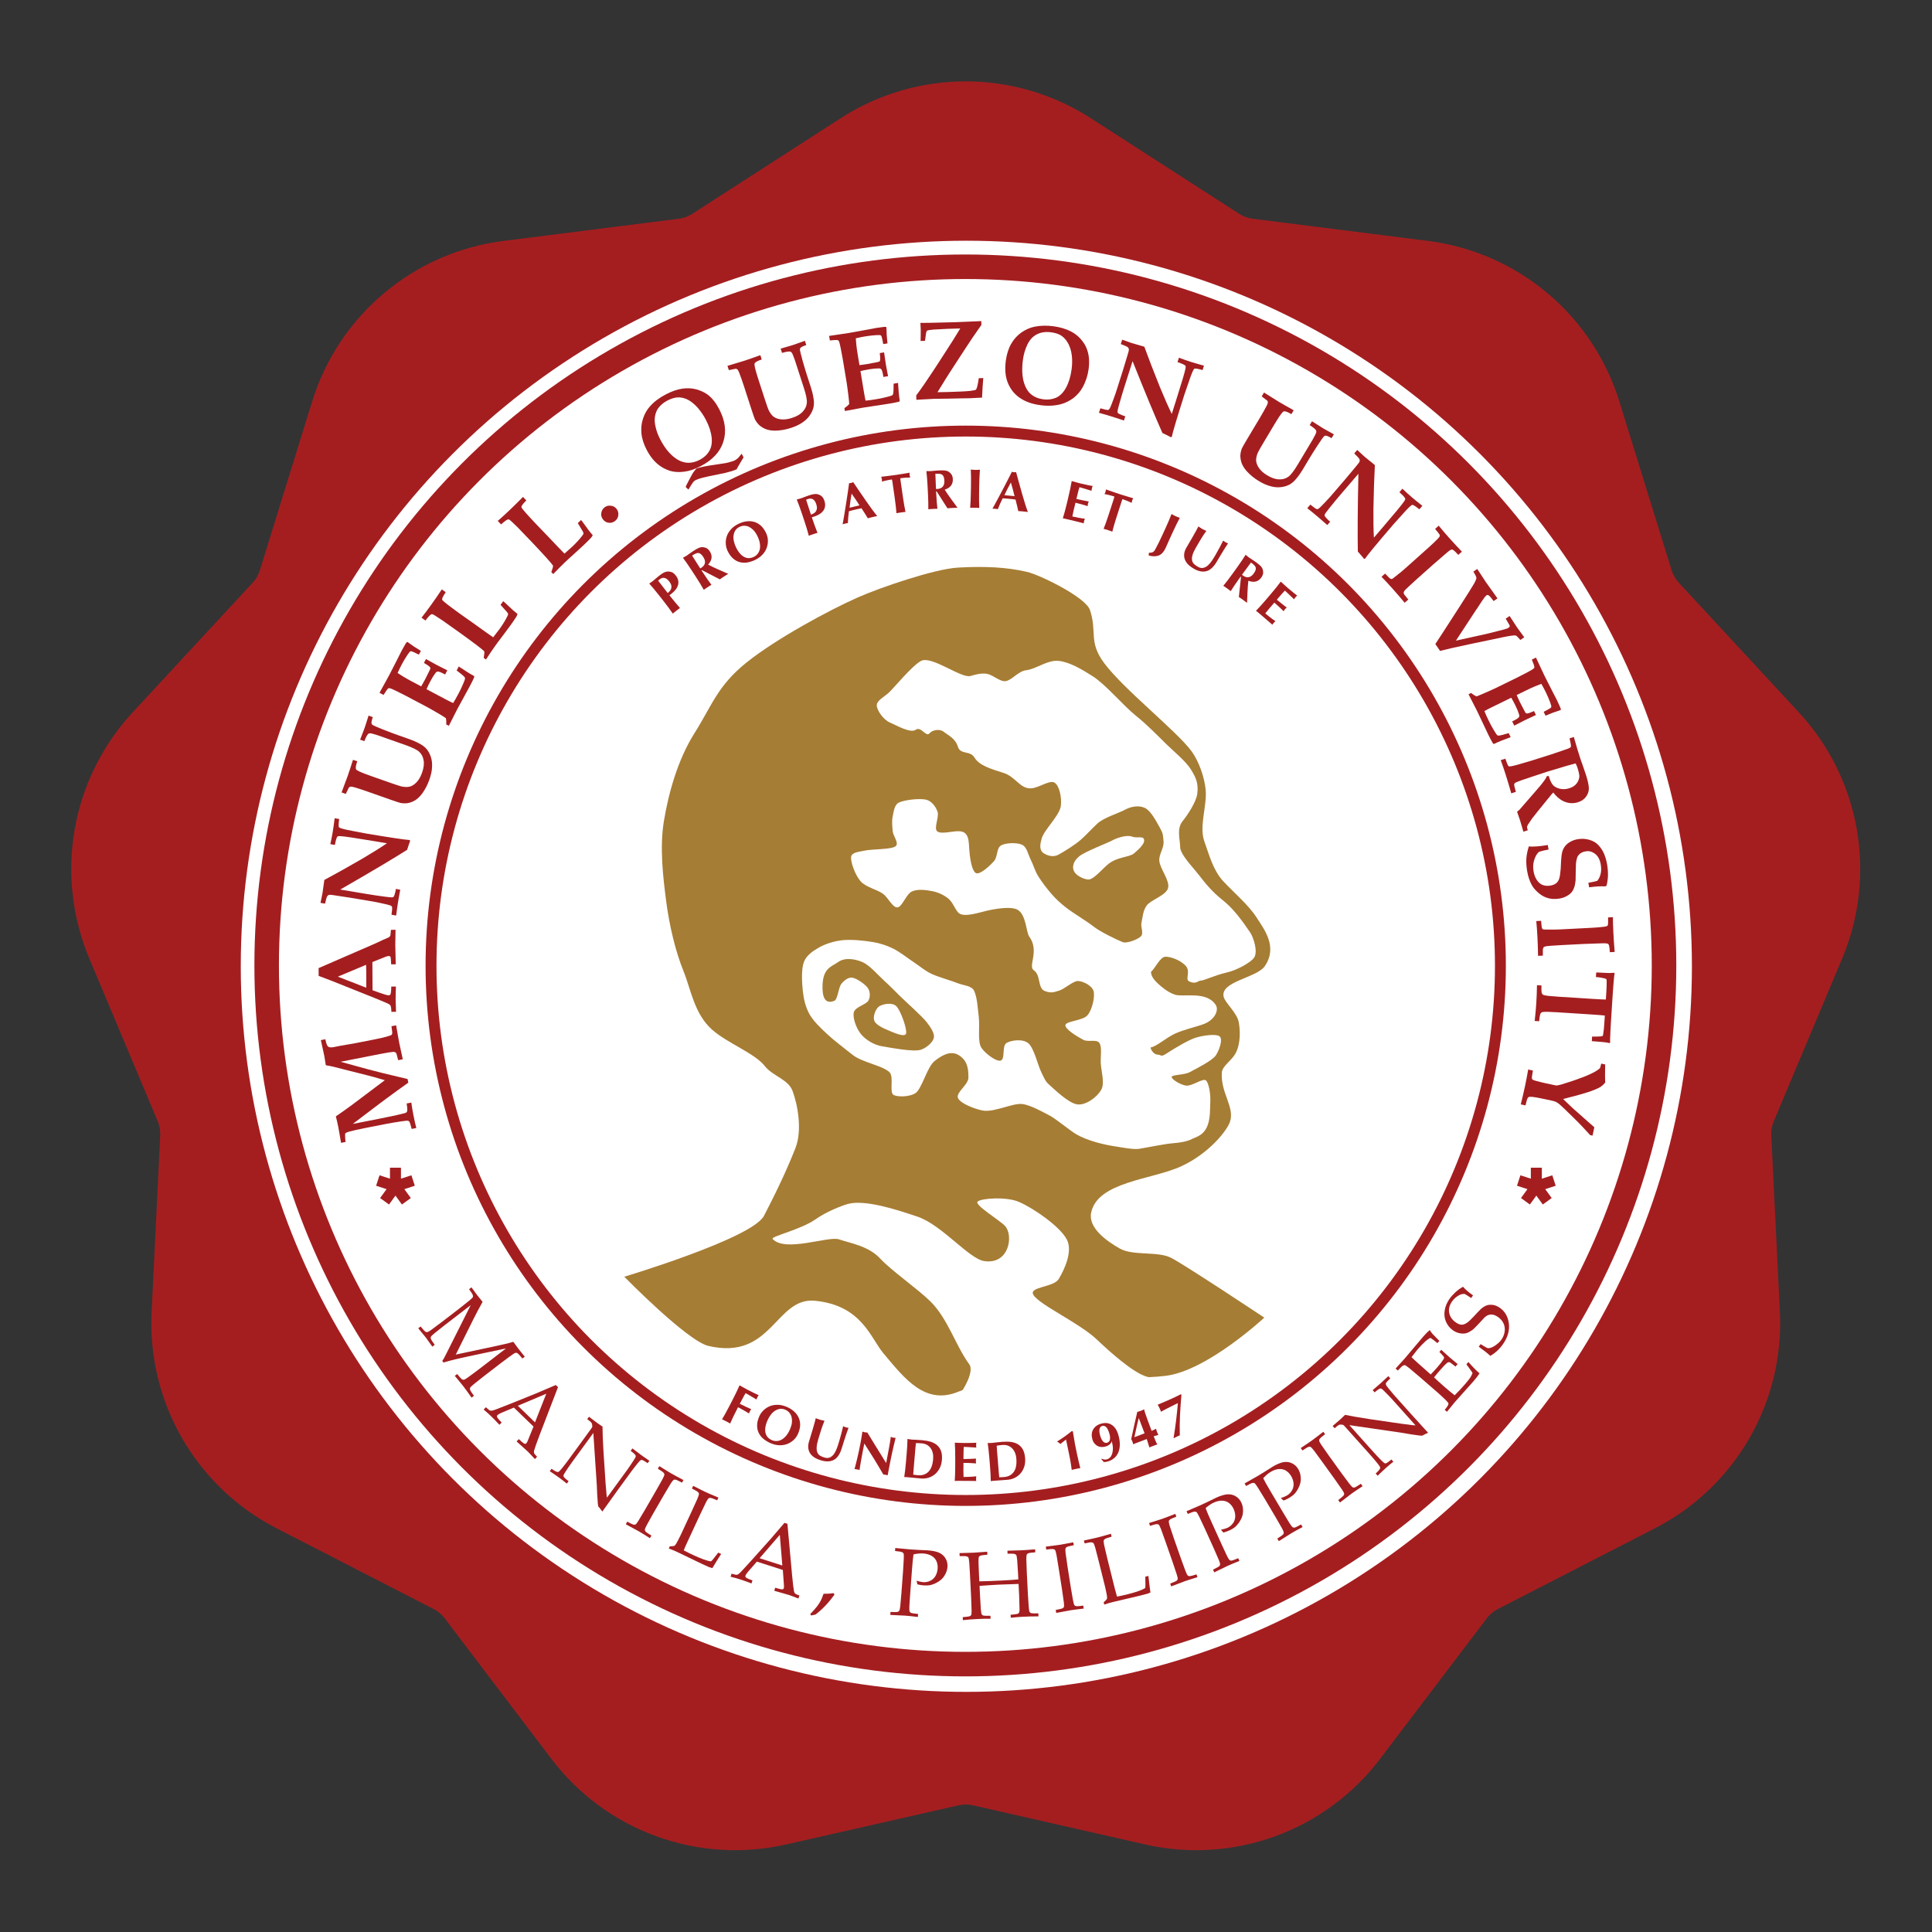 <?xml version="1.0" encoding="UTF-8"?>
<!DOCTYPE svg  PUBLIC '-//W3C//DTD SVG 1.1//EN'  'http://www.w3.org/Graphics/SVG/1.1/DTD/svg11.dtd'>
<svg width="150px" height="150px" clip-rule="evenodd" fill-rule="evenodd" stroke-linecap="round" stroke-linejoin="round" stroke-miterlimit="1.5" version="1.1" viewBox="0 0 6e3 6e3" xml:space="preserve" xmlns="http://www.w3.org/2000/svg">
    <rect x="0" y="0" width="6e3" height="6e3" fill="#333333" stroke="none"/>
    <g transform="matrix(1.346 0 0 1.346 -1147.6 -850.2)">
        <path d="m2792.7 904.15c85.91-55.349 185.94-84.784 288.14-84.784 102.19 0 202.23 29.435 288.13 84.784l343.07 221.03c4.59 2.96 9.49 5.4 14.63 7.26 5.13 1.87 10.45 3.16 15.87 3.85l404.88 51.19c101.38 12.82 196.93 54.58 275.22 120.27 78.28 65.68 135.99 152.53 166.23 250.15l120.72 389.84c1.62 5.21 3.81 10.23 6.54 14.96s5.98 9.14 9.69 13.15l277.25 299.47c69.42 74.99 115.78 168.39 133.53 269.04 17.74 100.64 6.13 204.26-33.47 298.48l-158.09 376.23c-2.12 5.03-3.67 10.29-4.62 15.67-0.94 5.37-1.29 10.84-1.02 16.3l19.88 407.61c4.98 102.07-19.54 203.42-70.64 291.93-51.1 88.5-126.6 160.41-217.49 207.14l-362.95 186.58c-4.85 2.5-9.42 5.53-13.6 9.04-4.19 3.51-7.97 7.48-11.27 11.83l-246.77 325.03c-61.8 81.4-145.73 143.27-241.76 178.22-96.04 34.95-200.1 41.51-299.76 18.88l-397.97-90.37c-5.32-1.21-10.77-1.82-16.23-1.82s-10.91 0.61-16.23 1.82l-397.97 90.37c-99.66 22.63-203.73 16.07-299.76-18.88s-179.96-96.82-241.76-178.22l-246.77-325.03c-3.31-4.35-7.09-8.32-11.27-11.83s-8.75-6.54-13.6-9.04l-362.95-186.58c-90.89-46.73-166.4-118.64-217.49-207.14-51.1-88.51-75.63-189.86-70.65-291.93l19.89-407.61c0.27-5.46-0.08-10.93-1.03-16.3-0.95-5.38-2.49-10.64-4.61-15.67l-158.1-376.23c-39.59-94.22-51.2-197.84-33.46-298.48 17.75-100.65 64.1-194.05 133.53-269.04l277.24-299.47c3.71-4.01 6.97-8.42 9.7-13.15s4.92-9.75 6.54-14.96l120.72-389.84c30.23-97.62 87.94-184.47 166.23-250.15 78.28-65.69 173.83-107.45 275.22-120.27l404.87-51.19c5.42-0.69 10.75-1.98 15.88-3.85 5.13-1.86 10.04-4.3 14.63-7.26l343.06-221.03z" fill="#a41e20"/>
    </g>
    <g transform="matrix(1.376 0 0 1.376 -2049 -1377.1)">
        <circle cx="3670.1" cy="3181.7" r="1637.6" fill="#fff"/>
    </g>
    <g transform="matrix(1.325 0 0 1.325 -1864.9 -1217.5)">
        <circle cx="3670.1" cy="3181.7" r="1637.6" fill="none" stroke="#a41e20" stroke-width="57.5px"/>
    </g>
    <g transform="matrix(1.014 0 0 1.014 -722.35 -226.97)">
        <circle cx="3670.1" cy="3181.7" r="1637.6" fill="none" stroke="#a41e20" stroke-width="33.4px"/>
    </g>
    <g transform="matrix(3.463 0 0 3.44 -114.02 -79.093)">
        <g transform="matrix(.289 0 0 .291 176.78 145.23)">
            <g transform="matrix(.61 .793 -.793 .61 3240 809.92)">
                <g transform="matrix(300 0 0 300 797.64 3694.8)">
                    <path d="m0.019-0.663v-0.031c0.034 1e-3 0.066 2e-3 0.098 2e-3 0.031 0 0.062-1e-3 0.091-2e-3 0.028 0.065 0.054 0.122 0.078 0.172l0.185 0.38 0.167-0.349c0.046-0.095 0.076-0.162 0.091-0.203 0.035 1e-3 0.064 2e-3 0.088 2e-3 0.022 0 0.057-1e-3 0.106-2e-3v0.031c-0.039 1e-3 -0.062 3e-3 -0.071 6e-3 -8e-3 2e-3 -0.014 6e-3 -0.017 0.011-4e-3 7e-3 -7e-3 0.022-7e-3 0.047-1e-3 7e-3 -2e-3 0.053-3e-3 0.139v0.226c0 0.044 1e-3 0.088 2e-3 0.13 1e-3 0.03 3e-3 0.049 7e-3 0.055s0.01 0.01 0.018 0.013c9e-3 2e-3 0.032 4e-3 0.071 5e-3v0.031c-0.066-3e-3 -0.112-4e-3 -0.139-4e-3 -0.022 0-0.07 1e-3 -0.145 4e-3v-0.031c0.039-1e-3 0.062-3e-3 0.071-5e-3 8e-3 -3e-3 0.014-7e-3 0.017-0.012 4e-3 -6e-3 7e-3 -0.022 7e-3 -0.047 1e-3 -7e-3 2e-3 -0.053 3e-3 -0.139v-0.358l-0.169 0.352c-0.026 0.055-0.047 0.1-0.062 0.133-0.01 0.024-0.027 0.063-0.048 0.116h-0.02c-4e-3 -0.012-8e-3 -0.022-0.011-0.03l-0.033-0.07-0.234-0.485v0.342c0 0.044 1e-3 0.088 2e-3 0.13 1e-3 0.03 3e-3 0.049 7e-3 0.055s0.01 0.01 0.018 0.013c9e-3 2e-3 0.032 4e-3 0.071 5e-3v0.031l-0.118-4e-3 -0.121 4e-3v-0.031c0.038-1e-3 0.061-3e-3 0.07-5e-3 8e-3 -3e-3 0.014-7e-3 0.017-0.012 4e-3 -6e-3 7e-3 -0.022 8e-3 -0.047 0-7e-3 1e-3 -0.053 2e-3 -0.139v-0.226c0-0.044-1e-3 -0.088-2e-3 -0.13-1e-3 -0.031-3e-3 -0.049-7e-3 -0.055-4e-3 -5e-3 -0.01-0.01-0.018-0.012-8e-3 -3e-3 -0.032-5e-3 -0.07-6e-3z" fill="#a41e20" fill-rule="nonzero"/>
                </g>
            </g>
            <g transform="matrix(.719 .695 -.695 .719 3025.4 414.34)">
                <g transform="matrix(300 0 0 300 1000.1 3949.8)">
                    <path d="m0.017 0v-0.033c0.026-1e-3 0.042-2e-3 0.048-3e-3 7e-3 -2e-3 0.012-6e-3 0.018-0.011 5e-3 -5e-3 0.013-0.018 0.023-0.039 6e-3 -0.012 0.027-0.058 0.063-0.137l0.123-0.276c0.013-0.03 0.041-0.097 0.085-0.202h0.032l0.208 0.49c0.034 0.079 0.057 0.129 0.068 0.149 6e-3 0.012 0.013 0.019 0.02 0.023s0.024 5e-3 0.049 6e-3v0.033c-0.05-3e-3 -0.086-5e-3 -0.106-5e-3l-0.157 5e-3v-0.033c0.036-1e-3 0.058-2e-3 0.066-4e-3 8e-3 -1e-3 0.013-4e-3 0.016-7e-3s4e-3 -7e-3 4e-3 -0.011c0-7e-3 -2e-3 -0.017-7e-3 -0.028l-0.06-0.149h-0.282l-0.054 0.125c-9e-3 0.023-0.014 0.039-0.014 0.049 0 5e-3 1e-3 9e-3 4e-3 0.012 4e-3 4e-3 9e-3 7e-3 0.017 8e-3 0.012 3e-3 0.033 4e-3 0.063 5e-3v0.033c-0.055-3e-3 -0.096-4e-3 -0.123-4e-3 -0.032 0-0.066 1e-3 -0.104 4e-3zm0.227-0.274h0.247l-0.122-0.294-0.125 0.294z" fill="#a41e20" fill-rule="nonzero"/>
                </g>
            </g>
            <g transform="matrix(.808 .589 -.589 .808 2670.2 88.477)">
                <g transform="matrix(300 0 0 300 1199.4 4138.9)">
                    <path d="m0.028 0v-0.031c0.034 0 0.056-3e-3 0.067-8e-3 5e-3 -2e-3 8e-3 -5e-3 0.01-9e-3 3e-3 -6e-3 6e-3 -0.023 7e-3 -0.051 2e-3 -0.043 3e-3 -0.08 3e-3 -0.111v-0.398c0-0.011-1e-3 -0.018-2e-3 -0.021-3e-3 -6e-3 -9e-3 -0.013-0.018-0.021-6e-3 -6e-3 -0.012-9e-3 -0.02-0.01-8e-3 -2e-3 -0.025-3e-3 -0.051-3e-3v-0.031c0.054 1e-3 0.088 2e-3 0.102 2e-3 0.024 0 0.048-1e-3 0.071-2e-3 0.028 0.036 0.048 0.063 0.061 0.08l0.101 0.125 0.148 0.177c0.047 0.057 0.085 0.102 0.114 0.134 0.018 0.022 0.033 0.039 0.046 0.051v-0.357c0-0.032-2e-3 -0.069-4e-3 -0.112-1e-3 -0.027-3e-3 -0.044-6e-3 -0.05-3e-3 -5e-3 -6e-3 -8e-3 -0.011-0.01-0.01-4e-3 -0.033-7e-3 -0.066-7e-3v-0.031c0.038 1e-3 0.077 2e-3 0.116 2e-3 0.037 0 0.071-1e-3 0.101-2e-3v0.031c-0.033 0-0.056 3e-3 -0.067 7e-3 -4e-3 2e-3 -7e-3 5e-3 -9e-3 0.01-4e-3 6e-3 -6e-3 0.023-7e-3 0.051-2e-3 0.043-3e-3 0.08-3e-3 0.111v0.235c0 0.048 1e-3 0.136 2e-3 0.266l-0.05-0.015-0.012-2e-3c-2e-3 -1e-3 -3e-3 -2e-3 -5e-3 -3e-3l-0.019-0.019c-0.027-0.031-0.046-0.054-0.059-0.07l-0.063-0.079-0.346-0.414v0.375c0 0.031 1e-3 0.069 3e-3 0.112 1e-3 0.027 4e-3 0.044 6e-3 0.05 3e-3 5e-3 6e-3 8e-3 0.011 0.01 0.01 4e-3 0.033 7e-3 0.067 7e-3v0.031c-0.029-2e-3 -0.061-3e-3 -0.095-3e-3 -0.038 0-0.079 1e-3 -0.123 3e-3z" fill="#a41e20" fill-rule="nonzero"/>
                </g>
            </g>
            <g transform="matrix(.866 .5 -.5 .866 2345.3 -142.34)">
                <g transform="matrix(300 0 0 300 1438.3 4305.4)">
                    <path d="m0.311-0.031v0.031c-0.07-3e-3 -0.115-4e-3 -0.137-4e-3l-0.151 4e-3v-0.031c0.038-1e-3 0.062-3e-3 0.07-5e-3 9e-3 -3e-3 0.015-7e-3 0.018-0.012 4e-3 -6e-3 6e-3 -0.022 7e-3 -0.047 0-7e-3 1e-3 -0.053 2e-3 -0.139v-0.226c0-0.044 0-0.088-1e-3 -0.13-1e-3 -0.031-4e-3 -0.049-7e-3 -0.055-4e-3 -5e-3 -0.01-0.01-0.018-0.012-9e-3 -3e-3 -0.032-5e-3 -0.071-6e-3v-0.031c0.062 2e-3 0.11 4e-3 0.144 4e-3 0.033 0 0.08-2e-3 0.144-4e-3v0.031c-0.039 1e-3 -0.063 3e-3 -0.071 6e-3 -8e-3 2e-3 -0.014 6e-3 -0.017 0.011-4e-3 7e-3 -7e-3 0.022-8e-3 0.047 0 7e-3 -1e-3 0.053-2e-3 0.139v0.226c0 0.044 1e-3 0.088 2e-3 0.13 1e-3 0.03 3e-3 0.049 7e-3 0.055s0.01 0.01 0.018 0.013c8e-3 2e-3 0.032 4e-3 0.071 5e-3z" fill="#a41e20" fill-rule="nonzero"/>
                </g>
            </g>
            <g transform="matrix(.907 .421 -.421 .907 1986.8 -250.78)">
                <g transform="matrix(300 0 0 300 1561.6 4376.5)">
                    <path d="m0.062 0v-0.025c0.02-0.01 0.033-0.017 0.039-0.023 3e-3 -3e-3 5e-3 -7e-3 6e-3 -0.011 3e-3 -9e-3 5e-3 -0.029 6e-3 -0.059 2e-3 -0.044 2e-3 -0.071 2e-3 -0.079v-0.263c0-0.044 0-0.088-1e-3 -0.13-1e-3 -0.031-4e-3 -0.049-7e-3 -0.055-4e-3 -5e-3 -0.01-0.01-0.018-0.012-9e-3 -3e-3 -0.032-5e-3 -0.071-6e-3v-0.031c0.079 3e-3 0.129 4e-3 0.148 4e-3 0.02 0 0.067-1e-3 0.14-4e-3v0.031c-0.039 1e-3 -0.063 3e-3 -0.071 6e-3 -8e-3 2e-3 -0.014 6e-3 -0.017 0.011-4e-3 7e-3 -7e-3 0.022-8e-3 0.047 0 7e-3 -1e-3 0.053-2e-3 0.139v0.328c0 0.034 1e-3 0.062 2e-3 0.084 0.038 2e-3 0.074 3e-3 0.111 3e-3 0.092 0 0.156-6e-3 0.193-0.018 4e-3 -9e-3 8e-3 -0.02 0.011-0.033l0.019-0.081h0.033c-7e-3 0.048-0.014 0.105-0.021 0.171-0.013 2e-3 -0.024 4e-3 -0.032 5e-3 -0.017 1e-3 -0.043 1e-3 -0.078 1e-3l-0.289-4e-3c-0.031 0-0.063 1e-3 -0.095 4e-3z" fill="#a41e20" fill-rule="nonzero"/>
                </g>
            </g>
            <g transform="matrix(.952 .306 -.306 .952 1451 -325.91)">
                <g transform="matrix(300 0 0 300 1766.1 4470)">
                    <path d="m0.017 0v-0.033c0.026-1e-3 0.042-2e-3 0.048-3e-3 7e-3 -2e-3 0.012-6e-3 0.018-0.011 5e-3 -5e-3 0.013-0.018 0.023-0.039 6e-3 -0.012 0.027-0.058 0.063-0.137l0.123-0.276c0.013-0.03 0.041-0.097 0.085-0.202h0.032l0.208 0.49c0.034 0.079 0.057 0.129 0.068 0.149 6e-3 0.012 0.013 0.019 0.02 0.023s0.024 5e-3 0.049 6e-3v0.033c-0.05-3e-3 -0.086-5e-3 -0.106-5e-3l-0.157 5e-3v-0.033c0.036-1e-3 0.058-2e-3 0.066-4e-3 8e-3 -1e-3 0.013-4e-3 0.016-7e-3s4e-3 -7e-3 4e-3 -0.011c0-7e-3 -2e-3 -0.017-7e-3 -0.028l-0.06-0.149h-0.282l-0.054 0.125c-9e-3 0.023-0.014 0.039-0.014 0.049 0 5e-3 1e-3 9e-3 4e-3 0.012 4e-3 4e-3 9e-3 7e-3 0.017 8e-3 0.012 3e-3 0.033 4e-3 0.063 5e-3v0.033c-0.055-3e-3 -0.096-4e-3 -0.123-4e-3 -0.032 0-0.066 1e-3 -0.104 4e-3zm0.227-0.274h0.247l-0.122-0.294-0.125 0.294z" fill="#a41e20" fill-rule="nonzero"/>
                </g>
            </g>
            <g transform="matrix(.976 .217 -.217 .976 1033.6 -331.67)">
                <g transform="matrix(300 0 0 300 2029.5 4548.2)">
                    <path d="m-7e-3 0.137c0.025-0.041 0.042-0.073 0.053-0.096 0.01-0.022 0.018-0.045 0.024-0.067 3e-3 -0.011 7e-3 -0.035 0.012-0.072l0.053-0.013c7e-3 -3e-3 0.023-8e-3 0.047-0.016l0.012 0.013c-0.04 0.094-0.089 0.176-0.147 0.244l-0.042 0.019-0.012-0.012z" fill="#a41e20" fill-rule="nonzero"/>
                </g>
            </g>
            <g transform="matrix(.997 .074 -.074 .997 345.62 -154.4)">
                <g transform="matrix(300 0 0 300 2258 4590.5)">
                    <path d="m0.026-0.663v-0.031c0.066 2e-3 0.118 3e-3 0.156 3e-3 0.025 0 0.052 0 0.081-1e-3l0.076-2e-3c9e-3 -1e-3 0.017-1e-3 0.024-1e-3 0.052 0 0.092 6e-3 0.122 0.017 0.029 0.012 0.053 0.03 0.069 0.055 0.017 0.025 0.025 0.053 0.025 0.085 0 0.029-7e-3 0.057-0.021 0.085-0.013 0.029-0.034 0.053-0.06 0.072-0.026 0.02-0.054 0.034-0.082 0.043-0.02 5e-3 -0.042 8e-3 -0.067 8e-3 -0.021 0-0.043-2e-3 -0.067-6e-3l-0.011-0.037c0.029 7e-3 0.052 0.01 0.069 0.01 0.024 0 0.047-6e-3 0.069-0.018 0.022-0.011 0.039-0.029 0.052-0.053 0.012-0.024 0.018-0.051 0.018-0.08 0-0.028-6e-3 -0.053-0.018-0.076-0.012-0.022-0.03-0.039-0.054-0.051s-0.054-0.018-0.088-0.018c-0.031 0-0.064 6e-3 -0.1 0.017-3e-3 0.034-4e-3 0.088-4e-3 0.162v0.246c0 0.044 0 0.088 1e-3 0.13 1e-3 0.03 4e-3 0.049 7e-3 0.055 4e-3 6e-3 0.01 0.01 0.018 0.013 9e-3 2e-3 0.032 4e-3 0.071 5e-3v0.031c-0.06-3e-3 -0.104-4e-3 -0.133-4e-3 -0.011 0-0.062 1e-3 -0.153 4e-3v-0.031c0.039-1e-3 0.062-3e-3 0.071-5e-3 8e-3 -3e-3 0.014-7e-3 0.017-0.012 4e-3 -6e-3 7e-3 -0.022 8e-3 -0.047 0-7e-3 1e-3 -0.053 2e-3 -0.139v-0.226c0-0.044-1e-3 -0.088-2e-3 -0.13-1e-3 -0.031-3e-3 -0.049-7e-3 -0.055-4e-3 -5e-3 -0.01-0.01-0.018-0.012-8e-3 -3e-3 -0.032-5e-3 -0.071-6e-3z" fill="#a41e20" fill-rule="nonzero"/>
                </g>
            </g>
            <g transform="matrix(.999 -.05 .05 .999 -225.44 128.71)">
                <g transform="matrix(300 0 0 300 2480.5 4606.5)">
                    <path d="m0.024-0.663v-0.031l0.149 3e-3 0.138-3e-3v0.031c-0.039 1e-3 -0.062 3e-3 -0.071 6e-3 -8e-3 2e-3 -0.014 6e-3 -0.017 0.011-4e-3 7e-3 -6e-3 0.022-7e-3 0.047-1e-3 7e-3 -1e-3 0.053-2e-3 0.139v0.068c0.064 2e-3 0.142 3e-3 0.234 3e-3 0.071 0 0.127-1e-3 0.17-3e-3v-0.068c0-0.044-1e-3 -0.088-2e-3 -0.13-1e-3 -0.031-4e-3 -0.049-7e-3 -0.055-4e-3 -5e-3 -0.01-0.01-0.018-0.012-9e-3 -3e-3 -0.032-5e-3 -0.071-6e-3v-0.031c0.07 2e-3 0.118 3e-3 0.144 3e-3 0.01 0 0.057-1e-3 0.143-3e-3v0.031c-0.039 1e-3 -0.062 3e-3 -0.071 6e-3 -8e-3 2e-3 -0.014 6e-3 -0.017 0.011-4e-3 7e-3 -7e-3 0.022-8e-3 0.047 0 7e-3 -1e-3 0.053-2e-3 0.139v0.226c0 0.044 1e-3 0.088 2e-3 0.13 1e-3 0.03 3e-3 0.049 7e-3 0.055s0.01 0.01 0.018 0.013c9e-3 2e-3 0.032 4e-3 0.071 5e-3v0.031c-0.063-3e-3 -0.115-4e-3 -0.155-4e-3 -0.042 0-0.086 1e-3 -0.132 4e-3v-0.031c0.039-1e-3 0.062-3e-3 0.071-5e-3 8e-3 -3e-3 0.014-7e-3 0.017-0.012 4e-3 -6e-3 7e-3 -0.022 7e-3 -0.047 1e-3 -7e-3 1e-3 -0.053 3e-3 -0.139v-0.111c-0.091-2e-3 -0.161-3e-3 -0.208-3e-3 -0.051 0-0.117 1e-3 -0.196 3e-3v0.111c0 0.044 0 0.088 1e-3 0.13 1e-3 0.03 4e-3 0.049 7e-3 0.055 4e-3 6e-3 0.01 0.01 0.018 0.013 9e-3 2e-3 0.032 4e-3 0.071 5e-3v0.031c-0.044-3e-3 -0.089-4e-3 -0.136-4e-3 -0.05 0-0.101 1e-3 -0.151 4e-3v-0.031c0.038-1e-3 0.062-3e-3 0.07-5e-3 9e-3 -3e-3 0.015-7e-3 0.018-0.012 4e-3 -6e-3 6e-3 -0.022 7e-3 -0.047 0-7e-3 1e-3 -0.053 2e-3 -0.139v-0.226c0-0.044 0-0.088-1e-3 -0.13-1e-3 -0.031-4e-3 -0.049-7e-3 -0.055-4e-3 -5e-3 -0.01-0.01-0.019-0.012-8e-3 -3e-3 -0.031-5e-3 -0.07-6e-3z" fill="#a41e20" fill-rule="nonzero"/>
                </g>
            </g>
            <g transform="matrix(.988 -.155 .155 .988 -675.57 483.44)">
                <g transform="matrix(300 0 0 300 2770.9 4585.9)">
                    <path d="m0.311-0.031v0.031c-0.07-3e-3 -0.115-4e-3 -0.137-4e-3l-0.151 4e-3v-0.031c0.038-1e-3 0.062-3e-3 0.07-5e-3 9e-3 -3e-3 0.015-7e-3 0.018-0.012 4e-3 -6e-3 6e-3 -0.022 7e-3 -0.047 0-7e-3 1e-3 -0.053 2e-3 -0.139v-0.226c0-0.044 0-0.088-1e-3 -0.13-1e-3 -0.031-4e-3 -0.049-7e-3 -0.055-4e-3 -5e-3 -0.01-0.01-0.018-0.012-9e-3 -3e-3 -0.032-5e-3 -0.071-6e-3v-0.031c0.062 2e-3 0.11 4e-3 0.144 4e-3 0.033 0 0.08-2e-3 0.144-4e-3v0.031c-0.039 1e-3 -0.063 3e-3 -0.071 6e-3 -8e-3 2e-3 -0.014 6e-3 -0.017 0.011-4e-3 7e-3 -7e-3 0.022-8e-3 0.047 0 7e-3 -1e-3 0.053-2e-3 0.139v0.226c0 0.044 1e-3 0.088 2e-3 0.13 1e-3 0.03 3e-3 0.049 7e-3 0.055s0.01 0.01 0.018 0.013c8e-3 2e-3 0.032 4e-3 0.071 5e-3z" fill="#a41e20" fill-rule="nonzero"/>
                </g>
            </g>
            <g transform="matrix(.97 -.242 .242 .97 -1017.8 840.12)">
                <g transform="matrix(300 0 0 300 2911.5 4563.8)">
                    <path d="m0.062 0v-0.025c0.02-0.01 0.033-0.017 0.039-0.023 3e-3 -3e-3 5e-3 -7e-3 6e-3 -0.011 3e-3 -9e-3 5e-3 -0.029 6e-3 -0.059 2e-3 -0.044 2e-3 -0.071 2e-3 -0.079v-0.263c0-0.044 0-0.088-1e-3 -0.13-1e-3 -0.031-4e-3 -0.049-7e-3 -0.055-4e-3 -5e-3 -0.01-0.01-0.018-0.012-9e-3 -3e-3 -0.032-5e-3 -0.071-6e-3v-0.031c0.079 3e-3 0.129 4e-3 0.148 4e-3 0.02 0 0.067-1e-3 0.14-4e-3v0.031c-0.039 1e-3 -0.063 3e-3 -0.071 6e-3 -8e-3 2e-3 -0.014 6e-3 -0.017 0.011-4e-3 7e-3 -7e-3 0.022-8e-3 0.047 0 7e-3 -1e-3 0.053-2e-3 0.139v0.328c0 0.034 1e-3 0.062 2e-3 0.084 0.038 2e-3 0.074 3e-3 0.111 3e-3 0.092 0 0.156-6e-3 0.193-0.018 4e-3 -9e-3 8e-3 -0.02 0.011-0.033l0.019-0.081h0.033c-7e-3 0.048-0.014 0.105-0.021 0.171-0.013 2e-3 -0.024 4e-3 -0.032 5e-3 -0.017 1e-3 -0.043 1e-3 -0.078 1e-3l-0.289-4e-3c-0.031 0-0.063 1e-3 -0.095 4e-3z" fill="#a41e20" fill-rule="nonzero"/>
                </g>
            </g>
            <g transform="matrix(.944 -.33 .33 .944 -1310.2 1282.9)">
                <g transform="matrix(300 0 0 300 3128.6 4505.6)">
                    <path d="m0.311-0.031v0.031c-0.07-3e-3 -0.115-4e-3 -0.137-4e-3l-0.151 4e-3v-0.031c0.038-1e-3 0.062-3e-3 0.07-5e-3 9e-3 -3e-3 0.015-7e-3 0.018-0.012 4e-3 -6e-3 6e-3 -0.022 7e-3 -0.047 0-7e-3 1e-3 -0.053 2e-3 -0.139v-0.226c0-0.044 0-0.088-1e-3 -0.13-1e-3 -0.031-4e-3 -0.049-7e-3 -0.055-4e-3 -5e-3 -0.01-0.01-0.018-0.012-9e-3 -3e-3 -0.032-5e-3 -0.071-6e-3v-0.031c0.062 2e-3 0.11 4e-3 0.144 4e-3 0.033 0 0.08-2e-3 0.144-4e-3v0.031c-0.039 1e-3 -0.063 3e-3 -0.071 6e-3 -8e-3 2e-3 -0.014 6e-3 -0.017 0.011-4e-3 7e-3 -7e-3 0.022-8e-3 0.047 0 7e-3 -1e-3 0.053-2e-3 0.139v0.226c0 0.044 1e-3 0.088 2e-3 0.13 1e-3 0.03 3e-3 0.049 7e-3 0.055s0.01 0.01 0.018 0.013c8e-3 2e-3 0.032 4e-3 0.071 5e-3z" fill="#a41e20" fill-rule="nonzero"/>
                </g>
            </g>
            <g transform="matrix(.911 -.413 .413 .911 -1550.9 1746.9)">
                <g transform="matrix(300 0 0 300 3262.9 4458.7)">
                    <path d="m0.026-0.663v-0.031c0.066 2e-3 0.118 3e-3 0.156 3e-3 0.025 0 0.052 0 0.081-1e-3l0.076-2e-3c9e-3 -1e-3 0.017-1e-3 0.024-1e-3 0.052 0 0.092 6e-3 0.122 0.017 0.029 0.012 0.053 0.03 0.069 0.055 0.017 0.025 0.025 0.053 0.025 0.085 0 0.029-7e-3 0.057-0.021 0.085-0.013 0.029-0.034 0.053-0.06 0.072-0.026 0.02-0.054 0.034-0.082 0.043-0.02 5e-3 -0.042 8e-3 -0.067 8e-3 -0.021 0-0.043-2e-3 -0.067-6e-3l-0.011-0.037c0.029 7e-3 0.052 0.01 0.069 0.01 0.024 0 0.047-6e-3 0.069-0.018 0.022-0.011 0.039-0.029 0.052-0.053 0.012-0.024 0.018-0.051 0.018-0.08 0-0.028-6e-3 -0.053-0.018-0.076-0.012-0.022-0.03-0.039-0.054-0.051s-0.054-0.018-0.088-0.018c-0.031 0-0.064 6e-3 -0.1 0.017-3e-3 0.034-4e-3 0.088-4e-3 0.162v0.246c0 0.044 0 0.088 1e-3 0.13 1e-3 0.03 4e-3 0.049 7e-3 0.055 4e-3 6e-3 0.01 0.01 0.018 0.013 9e-3 2e-3 0.032 4e-3 0.071 5e-3v0.031c-0.06-3e-3 -0.104-4e-3 -0.133-4e-3 -0.011 0-0.062 1e-3 -0.153 4e-3v-0.031c0.039-1e-3 0.062-3e-3 0.071-5e-3 8e-3 -3e-3 0.014-7e-3 0.017-0.012 4e-3 -6e-3 7e-3 -0.022 8e-3 -0.047 0-7e-3 1e-3 -0.053 2e-3 -0.139v-0.226c0-0.044-1e-3 -0.088-2e-3 -0.13-1e-3 -0.031-3e-3 -0.049-7e-3 -0.055-4e-3 -5e-3 -0.01-0.01-0.018-0.012-8e-3 -3e-3 -0.032-5e-3 -0.071-6e-3z" fill="#a41e20" fill-rule="nonzero"/>
                </g>
            </g>
            <g transform="matrix(.86 -.51 .51 .86 -1741.9 2378.6)">
                <g transform="matrix(300 0 0 300 3464.8 4364.6)">
                    <path d="m0.026-0.663v-0.031c0.066 2e-3 0.118 3e-3 0.156 3e-3 0.025 0 0.052 0 0.081-1e-3l0.076-2e-3c9e-3 -1e-3 0.017-1e-3 0.024-1e-3 0.052 0 0.092 6e-3 0.122 0.017 0.029 0.012 0.053 0.03 0.069 0.055 0.017 0.025 0.025 0.053 0.025 0.085 0 0.029-7e-3 0.057-0.021 0.085-0.013 0.029-0.034 0.053-0.06 0.072-0.026 0.02-0.054 0.034-0.082 0.043-0.02 5e-3 -0.042 8e-3 -0.067 8e-3 -0.021 0-0.043-2e-3 -0.067-6e-3l-0.011-0.037c0.029 7e-3 0.052 0.01 0.069 0.01 0.024 0 0.047-6e-3 0.069-0.018 0.022-0.011 0.039-0.029 0.052-0.053 0.012-0.024 0.018-0.051 0.018-0.08 0-0.028-6e-3 -0.053-0.018-0.076-0.012-0.022-0.03-0.039-0.054-0.051s-0.054-0.018-0.088-0.018c-0.031 0-0.064 6e-3 -0.1 0.017-3e-3 0.034-4e-3 0.088-4e-3 0.162v0.246c0 0.044 0 0.088 1e-3 0.13 1e-3 0.03 4e-3 0.049 7e-3 0.055 4e-3 6e-3 0.01 0.01 0.018 0.013 9e-3 2e-3 0.032 4e-3 0.071 5e-3v0.031c-0.06-3e-3 -0.104-4e-3 -0.133-4e-3 -0.011 0-0.062 1e-3 -0.153 4e-3v-0.031c0.039-1e-3 0.062-3e-3 0.071-5e-3 8e-3 -3e-3 0.014-7e-3 0.017-0.012 4e-3 -6e-3 7e-3 -0.022 8e-3 -0.047 0-7e-3 1e-3 -0.053 2e-3 -0.139v-0.226c0-0.044-1e-3 -0.088-2e-3 -0.13-1e-3 -0.031-3e-3 -0.049-7e-3 -0.055-4e-3 -5e-3 -0.01-0.01-0.018-0.012-8e-3 -3e-3 -0.032-5e-3 -0.071-6e-3z" fill="#a41e20" fill-rule="nonzero"/>
                </g>
            </g>
            <g transform="matrix(.811 -.585 .585 .811 -1793.9 2937.8)">
                <g transform="matrix(300 0 0 300 3654.2 4248)">
                    <path d="m0.311-0.031v0.031c-0.07-3e-3 -0.115-4e-3 -0.137-4e-3l-0.151 4e-3v-0.031c0.038-1e-3 0.062-3e-3 0.07-5e-3 9e-3 -3e-3 0.015-7e-3 0.018-0.012 4e-3 -6e-3 6e-3 -0.022 7e-3 -0.047 0-7e-3 1e-3 -0.053 2e-3 -0.139v-0.226c0-0.044 0-0.088-1e-3 -0.13-1e-3 -0.031-4e-3 -0.049-7e-3 -0.055-4e-3 -5e-3 -0.01-0.01-0.018-0.012-9e-3 -3e-3 -0.032-5e-3 -0.071-6e-3v-0.031c0.062 2e-3 0.11 4e-3 0.144 4e-3 0.033 0 0.08-2e-3 0.144-4e-3v0.031c-0.039 1e-3 -0.063 3e-3 -0.071 6e-3 -8e-3 2e-3 -0.014 6e-3 -0.017 0.011-4e-3 7e-3 -7e-3 0.022-8e-3 0.047 0 7e-3 -1e-3 0.053-2e-3 0.139v0.226c0 0.044 1e-3 0.088 2e-3 0.13 1e-3 0.03 3e-3 0.049 7e-3 0.055s0.01 0.01 0.018 0.013c8e-3 2e-3 0.032 4e-3 0.071 5e-3z" fill="#a41e20" fill-rule="nonzero"/>
                </g>
            </g>
            <g transform="matrix(.745 -.667 .667 .745 -1817 3575.7)">
                <g transform="matrix(300 0 0 300 3771.1 4165.7)">
                    <path d="m0.028 0v-0.031c0.034 0 0.056-3e-3 0.067-8e-3 5e-3 -2e-3 8e-3 -5e-3 0.01-9e-3 3e-3 -6e-3 6e-3 -0.023 7e-3 -0.051 2e-3 -0.043 3e-3 -0.08 3e-3 -0.111v-0.398c0-0.011-1e-3 -0.018-2e-3 -0.021-3e-3 -6e-3 -9e-3 -0.013-0.018-0.021-6e-3 -6e-3 -0.012-9e-3 -0.02-0.01-8e-3 -2e-3 -0.025-3e-3 -0.051-3e-3v-0.031c0.054 1e-3 0.088 2e-3 0.102 2e-3 0.024 0 0.048-1e-3 0.071-2e-3 0.028 0.036 0.048 0.063 0.061 0.08l0.101 0.125 0.148 0.177c0.047 0.057 0.085 0.102 0.114 0.134 0.018 0.022 0.033 0.039 0.046 0.051v-0.357c0-0.032-2e-3 -0.069-4e-3 -0.112-1e-3 -0.027-3e-3 -0.044-6e-3 -0.05-3e-3 -5e-3 -6e-3 -8e-3 -0.011-0.01-0.01-4e-3 -0.033-7e-3 -0.066-7e-3v-0.031c0.038 1e-3 0.077 2e-3 0.116 2e-3 0.037 0 0.071-1e-3 0.101-2e-3v0.031c-0.033 0-0.056 3e-3 -0.067 7e-3 -4e-3 2e-3 -7e-3 5e-3 -9e-3 0.01-4e-3 6e-3 -6e-3 0.023-7e-3 0.051-2e-3 0.043-3e-3 0.08-3e-3 0.111v0.235c0 0.048 1e-3 0.136 2e-3 0.266l-0.05-0.015-0.012-2e-3c-2e-3 -1e-3 -3e-3 -2e-3 -5e-3 -3e-3l-0.019-0.019c-0.027-0.031-0.046-0.054-0.059-0.07l-0.063-0.079-0.346-0.414v0.375c0 0.031 1e-3 0.069 3e-3 0.112 1e-3 0.027 4e-3 0.044 6e-3 0.05 3e-3 5e-3 6e-3 8e-3 0.011 0.01 0.01 4e-3 0.033 7e-3 0.067 7e-3v0.031c-0.029-2e-3 -0.061-3e-3 -0.095-3e-3 -0.038 0-0.079 1e-3 -0.123 3e-3z" fill="#a41e20" fill-rule="nonzero"/>
                </g>
            </g>
            <g transform="matrix(.656 -.755 .755 .656 -1624.4 4372.8)">
                <g transform="matrix(300 0 0 300 3984.4 3968.2)">
                    <path d="m0.035 0v-0.031c0.034 0 0.056-3e-3 0.067-8e-3 5e-3 -2e-3 8e-3 -5e-3 0.01-9e-3 3e-3 -6e-3 5e-3 -0.023 7e-3 -0.051 2e-3 -0.043 3e-3 -0.08 3e-3 -0.111v-0.25c0-0.044-1e-3 -0.088-2e-3 -0.13-1e-3 -0.031-3e-3 -0.049-7e-3 -0.055-4e-3 -5e-3 -0.01-0.01-0.018-0.012-8e-3 -3e-3 -0.032-5e-3 -0.071-6e-3v-0.031l0.14 3e-3 0.147-2e-3c0.071-1e-3 0.122-2e-3 0.154-2e-3s0.063 2e-3 0.091 6e-3c-5e-3 0.018-9e-3 0.034-0.011 0.048 0 3e-3 -3e-3 0.037-8e-3 0.101h-0.031c0-0.033-2e-3 -0.063-6e-3 -0.09-0.018-8e-3 -0.038-0.013-0.06-0.016-0.036-4e-3 -0.072-6e-3 -0.109-6e-3 -8e-3 0-0.025 0-0.052 2e-3 -0.027 1e-3 -0.047 2e-3 -0.058 3e-3 -2e-3 0.036-3e-3 0.07-3e-3 0.102l-2e-3 0.165c0.038 2e-3 0.073 3e-3 0.105 3e-3 0.039 0 0.072-2e-3 0.099-6e-3 0.01-1e-3 0.017-4e-3 0.02-8e-3s5e-3 -0.017 8e-3 -0.04l3e-3 -0.034h0.029v9e-3l-2e-3 0.102 2e-3 0.114h-0.034l-2e-3 -0.033c0-0.025-3e-3 -0.04-6e-3 -0.045-4e-3 -6e-3 -0.011-0.01-0.021-0.013-0.019-3e-3 -0.055-5e-3 -0.108-5e-3 -0.022 0-0.053 0-0.093 2e-3 -2e-3 0.033-3e-3 0.081-3e-3 0.145 0 0.06 1e-3 0.106 3e-3 0.137 0.047 4e-3 0.099 6e-3 0.158 6e-3 0.041 0 0.07-2e-3 0.088-4e-3 0.017-3e-3 0.034-7e-3 0.049-0.013 4e-3 -0.011 8e-3 -0.024 0.011-0.041 8e-3 -0.029 0.012-0.051 0.015-0.066h0.032c-9e-3 0.066-0.013 0.12-0.013 0.164-0.028 4e-3 -0.062 6e-3 -0.102 6e-3l-0.291-4e-3c-5e-3 0-0.047 1e-3 -0.128 4e-3z" fill="#a41e20" fill-rule="nonzero"/>
                </g>
            </g>
            <g transform="matrix(.573 -.819 .819 .573 -1348.6 5004.8)">
                <g transform="matrix(300 0 0 300 4129.5 3796.8)">
                    <path d="m0.032-0.024c5e-3 -0.031 8e-3 -0.082 9e-3 -0.152h0.033c2e-3 0.048 5e-3 0.076 8e-3 0.084 4e-3 9e-3 0.013 0.018 0.027 0.028 0.015 0.01 0.034 0.019 0.058 0.026 0.024 8e-3 0.047 0.012 0.07 0.012 0.033 0 0.063-8e-3 0.091-0.023 0.027-0.015 0.047-0.035 0.06-0.06 0.013-0.024 0.019-0.051 0.019-0.079 0-0.021-3e-3 -0.04-9e-3 -0.055-7e-3 -0.016-0.016-0.028-0.029-0.038s-0.029-0.016-0.049-0.02c-0.012-2e-3 -0.036-5e-3 -0.072-0.01s-0.067-0.01-0.092-0.015c-0.034-0.011-0.059-0.023-0.075-0.037s-0.029-0.032-0.039-0.055-0.015-0.047-0.015-0.074c0-0.038 0.01-0.074 0.03-0.108s0.05-0.061 0.089-0.08 0.082-0.028 0.128-0.028c0.028 0 0.058 4e-3 0.091 0.011 0.032 7e-3 0.063 0.018 0.091 0.032-5e-3 0.02-8e-3 0.04-0.01 0.057-2e-3 0.018-3e-3 0.044-4e-3 0.079h-0.033c-1e-3 -0.05-3e-3 -0.078-5e-3 -0.082-8e-3 -0.012-0.019-0.023-0.033-0.032-0.033-0.019-0.068-0.028-0.105-0.028-0.047 0-0.085 0.014-0.113 0.043s-0.042 0.066-0.042 0.112c0 0.028 5e-3 0.049 0.015 0.064s0.028 0.027 0.054 0.036c0.018 7e-3 0.047 0.012 0.088 0.018 0.041 5e-3 0.077 0.011 0.11 0.017 0.031 9e-3 0.053 0.02 0.068 0.033 0.014 0.012 0.026 0.029 0.036 0.049 9e-3 0.02 0.014 0.044 0.014 0.071 0 0.065-0.027 0.122-0.08 0.17-0.054 0.048-0.124 0.072-0.209 0.072-0.064 0-0.123-0.013-0.175-0.038z" fill="#a41e20" fill-rule="nonzero"/>
                </g>
            </g>
        </g>
        <g transform="matrix(.289 0 0 .291 253.04 221)">
            <g transform="matrix(-.193 -.981 .981 -.193 -2141.3 3900.2)">
                <g transform="matrix(348.51 0 0 348.51 532.96 2830.5)">
                    <path d="m0.035 0v-0.042c0.037-2e-3 0.059-5e-3 0.066-7e-3 3e-3 -2e-3 7e-3 -4e-3 9e-3 -7e-3 3e-3 -4e-3 5e-3 -0.011 6e-3 -0.019 2e-3 -0.018 4e-3 -0.059 6e-3 -0.121 1e-3 -0.031 1e-3 -0.083 1e-3 -0.157 0-0.066 0-0.124-1e-3 -0.175s-4e-3 -0.081-7e-3 -0.091c-1e-3 -5e-3 -3e-3 -8e-3 -6e-3 -0.011-3e-3 -2e-3 -8e-3 -4e-3 -0.016-5e-3 -0.021-4e-3 -0.041-6e-3 -0.058-7e-3v-0.041c0.067 2e-3 0.113 3e-3 0.139 3e-3 0.033 0 0.067-1e-3 0.101-3e-3l0.043 0.097 0.034 0.073 0.155 0.32c0.034-0.064 0.058-0.114 0.075-0.149l0.064-0.136c0.036-0.075 0.058-0.122 0.066-0.139s0.017-0.039 0.027-0.066c0.043 2e-3 0.07 3e-3 0.082 3e-3l0.146-3e-3v0.041h-7e-3c-0.033 0-0.054 4e-3 -0.063 0.012-8e-3 8e-3 -0.013 0.023-0.013 0.046v0.062l-3e-3 0.137v0.171c0 0.042 1e-3 0.066 1e-3 0.073 2e-3 0.042 5e-3 0.067 7e-3 0.077 1e-3 4e-3 2e-3 8e-3 5e-3 0.011 3e-3 2e-3 6e-3 4e-3 0.011 6e-3 5e-3 1e-3 0.026 3e-3 0.062 5e-3v0.042l-0.156-3e-3 -0.152 3e-3v-0.042c0.04-1e-3 0.063-3e-3 0.069-7e-3 5e-3 -3e-3 0.01-0.011 0.012-0.023s4e-3 -0.052 4e-3 -0.121v-0.355l-0.114 0.229-0.054 0.113c-0.014 0.03-0.034 0.074-0.06 0.131-0.016 0.034-0.029 0.062-0.038 0.083h-0.033c-0.012-0.027-0.029-0.064-0.051-0.112-0.038-0.081-0.066-0.142-0.086-0.182l-0.128-0.262v0.239c0 0.04 0 0.088 1e-3 0.143 2e-3 0.055 3e-3 0.087 4e-3 0.094s3e-3 0.013 6e-3 0.016 8e-3 6e-3 0.015 8e-3 0.027 5e-3 0.06 6e-3v0.042c-0.037-2e-3 -0.074-3e-3 -0.112-3e-3 -0.05 0-0.09 1e-3 -0.119 3e-3z" fill="#a41e20" fill-rule="nonzero"/>
                </g>
            </g>
            <g transform="matrix(-.006 -1 1 -.006 -1995.8 2948.8)">
                <g transform="matrix(348.51 0 0 348.51 467.1 2465.9)">
                    <path d="m0.024 0v-0.041c0.026-1e-3 0.042-3e-3 0.047-5e-3 5e-3 -1e-3 9e-3 -3e-3 0.013-6e-3 4e-3 -4e-3 7e-3 -8e-3 0.011-0.015s0.015-0.032 0.033-0.075c9e-3 -0.02 0.025-0.06 0.049-0.119l0.128-0.315 0.043-0.111h0.069l0.218 0.51 0.031 0.067 0.019 0.045c3e-3 6e-3 6e-3 0.01 9e-3 0.013 3e-3 2e-3 7e-3 4e-3 0.01 6e-3 4e-3 1e-3 0.014 2e-3 0.029 3e-3 5e-3 1e-3 0.012 1e-3 0.021 2e-3v0.041l-0.135-3e-3 -0.172 3e-3v-0.041c0.04-1e-3 0.062-3e-3 0.067-6e-3s7e-3 -8e-3 7e-3 -0.014c0-8e-3 -3e-3 -0.022-0.011-0.04l-0.042-0.107h-0.251l-0.021 0.058c-0.016 0.045-0.025 0.073-0.025 0.084 0 8e-3 3e-3 0.013 8e-3 0.017 8e-3 4e-3 0.031 7e-3 0.07 8e-3v0.041l-0.113-3e-3 -0.112 3e-3zm0.216-0.264c0.03 1e-3 0.065 1e-3 0.104 1e-3 0.037 0 0.071 0 0.1-1e-3l-0.104-0.252-0.1 0.252z" fill="#a41e20" fill-rule="nonzero"/>
                </g>
            </g>
            <g transform="matrix(.165 -.986 .986 .165 -1753.9 2274.3)">
                <g transform="matrix(348.51 0 0 348.51 466.05 2172.8)">
                    <path d="m0.039-0.042c0.038-1e-3 0.06-3e-3 0.065-5e-3 4e-3 -1e-3 7e-3 -3e-3 0.01-6e-3 2e-3 -3e-3 4e-3 -9e-3 6e-3 -0.018 2e-3 -0.013 4e-3 -0.043 6e-3 -0.09 2e-3 -0.027 2e-3 -0.062 2e-3 -0.106v-0.156l-2e-3 -0.142c0-0.024-1e-3 -0.04-2e-3 -0.047-2e-3 -7e-3 -4e-3 -0.012-8e-3 -0.016-3e-3 -3e-3 -8e-3 -6e-3 -0.015-8e-3s-0.028-4e-3 -0.062-6e-3v-0.041c0.041 2e-3 0.071 3e-3 0.091 3e-3l0.071-2e-3 0.045-1e-3c0.067 0.087 0.148 0.188 0.243 0.303 0.069 0.082 0.126 0.146 0.171 0.193v-0.113c0-0.175-2e-3 -0.278-6e-3 -0.309-1e-3 -0.012-4e-3 -0.02-8e-3 -0.023-8e-3 -6e-3 -0.033-9e-3 -0.077-0.01v-0.041c0.04 2e-3 0.077 3e-3 0.11 3e-3 0.032 0 0.073-1e-3 0.124-3e-3v0.041c-0.039 1e-3 -0.063 4e-3 -0.071 9e-3 -2e-3 1e-3 -4e-3 4e-3 -5e-3 7e-3 -5e-3 0.016-8e-3 0.053-9e-3 0.112-2e-3 0.058-3e-3 0.101-3e-3 0.128 0 0.217 2e-3 0.348 7e-3 0.394l-7e-3 5e-3c-0.027-5e-3 -0.055-9e-3 -0.083-0.013-0.105-0.118-0.254-0.294-0.447-0.529v0.243c0 0.05 1e-3 0.103 3e-3 0.158 1e-3 0.037 3e-3 0.06 5e-3 0.068 2e-3 4e-3 4e-3 8e-3 7e-3 0.01s8e-3 4e-3 0.016 5e-3c0.021 3e-3 0.037 4e-3 0.047 4e-3 2e-3 0 5e-3 0 9e-3 -1e-3v0.04c-0.061-1e-3 -0.097-1e-3 -0.105-1e-3 -0.032 0-0.074 1e-3 -0.128 3e-3v-0.042z" fill="#a41e20" fill-rule="nonzero"/>
                </g>
            </g>
            <g transform="matrix(.332 -.943 .943 .332 -1412.1 1737)">
                <g transform="matrix(348.51 0 0 348.51 520.06 1865.3)">
                    <path d="m0.027-0.643v-0.04l0.159 3e-3 0.065-1e-3 0.066-2e-3h0.018v0.04c-0.035 0-0.057 4e-3 -0.066 0.01-5e-3 3e-3 -9e-3 8e-3 -0.01 0.017-5e-3 0.02-7e-3 0.064-7e-3 0.133v0.113 0.057c0 0.06 1e-3 0.097 2e-3 0.111 3e-3 0.03 0.011 0.055 0.023 0.074 0.013 0.019 0.032 0.034 0.057 0.045 0.026 0.012 0.058 0.018 0.098 0.018 0.045 0 0.081-8e-3 0.108-0.024 0.027-0.015 0.046-0.035 0.057-0.06 0.012-0.025 0.017-0.072 0.017-0.141v-0.1-0.157c-1e-3 -0.041-3e-3 -0.066-7e-3 -0.074-2e-3 -5e-3 -6e-3 -9e-3 -0.011-0.012-0.011-5e-3 -0.034-9e-3 -0.071-0.01v-0.04c0.059 2e-3 0.094 3e-3 0.105 3e-3h0.014l0.108-3e-3v0.04c-0.03 0-0.049 3e-3 -0.057 8e-3 -4e-3 2e-3 -7e-3 7e-3 -0.01 0.015-2e-3 7e-3 -4e-3 0.04-7e-3 0.099-2e-3 0.058-3e-3 0.104-3e-3 0.138v0.115c0 0.029-2e-3 0.06-7e-3 0.091-4e-3 0.031-0.012 0.058-0.025 0.08s-0.031 0.042-0.055 0.06c-0.023 0.018-0.051 0.031-0.083 0.04-0.032 0.01-0.07 0.014-0.112 0.014-0.049 0-0.096-7e-3 -0.139-0.02-0.031-0.01-0.056-0.023-0.076-0.039-0.02-0.017-0.035-0.035-0.046-0.055-0.01-0.021-0.016-0.04-0.019-0.059-1e-3 -0.012-2e-3 -0.044-2e-3 -0.095v-0.094-0.124c0-0.045-1e-3 -0.086-3e-3 -0.123-1e-3 -0.014-3e-3 -0.025-5e-3 -0.031-2e-3 -4e-3 -6e-3 -8e-3 -0.013-0.013l-0.063-7e-3z" fill="#a41e20" fill-rule="nonzero"/>
                </g>
            </g>
            <g transform="matrix(.468 -.884 .884 .468 -1075.3 1394.2)">
                <g transform="matrix(348.51 0 0 348.51 620.85 1590.6)">
                    <path d="m0.06 0v-0.026c0.02-9e-3 0.036-0.019 0.048-0.029 2e-3 -0.013 3e-3 -0.035 5e-3 -0.066 2e-3 -0.056 4e-3 -0.097 4e-3 -0.122v-0.22c0-8e-3 -1e-3 -0.04-2e-3 -0.095-1e-3 -0.037-3e-3 -0.059-7e-3 -0.067-1e-3 -4e-3 -4e-3 -6e-3 -7e-3 -8e-3 -9e-3 -4e-3 -0.032-7e-3 -0.07-9e-3v-0.041l0.113 2e-3c0.023 1e-3 0.044 1e-3 0.064 1e-3 0.045 0 0.095-1e-3 0.149-2e-3l0.1-2e-3c0.011 0 0.035 1e-3 0.071 2e-3 3e-3 0 8e-3 1e-3 0.016 3e-3l3e-3 6e-3 -9e-3 0.07c0 5e-3 -2e-3 0.029-5e-3 0.071h-0.038c-1e-3 -0.039-2e-3 -0.062-4e-3 -0.071-2e-3 -5e-3 -4e-3 -8e-3 -6e-3 -0.01-4e-3 -3e-3 -0.017-5e-3 -0.039-8e-3 -0.032-3e-3 -0.064-5e-3 -0.095-5e-3 -0.029 0-0.059 1e-3 -0.089 3e-3 -4e-3 0.037-7e-3 0.084-7e-3 0.141v0.1c0.023 1e-3 0.046 2e-3 0.07 2e-3 7e-3 0 0.034-1e-3 0.081-2e-3 0.017 0 0.028-1e-3 0.031-3e-3s5e-3 -6e-3 7e-3 -0.011c4e-3 -0.012 6e-3 -0.033 7e-3 -0.062h0.039l-2e-3 0.108 2e-3 0.107h-0.042c1e-3 -0.038-2e-3 -0.061-7e-3 -0.07-4e-3 -6e-3 -0.011-0.011-0.021-0.012-0.023-4e-3 -0.051-6e-3 -0.087-6e-3 -0.031 0-0.057 1e-3 -0.078 3e-3v0.207c0 0.024 1e-3 0.043 2e-3 0.06 0.026 2e-3 0.057 3e-3 0.094 3e-3 0.035 0 0.067-1e-3 0.097-4e-3 0.03-2e-3 0.048-5e-3 0.055-9e-3 2e-3 -2e-3 4e-3 -5e-3 6e-3 -9e-3 6e-3 -0.016 0.012-0.045 0.019-0.089h0.04c-7e-3 0.065-0.011 0.118-0.011 0.159l-6e-3 7e-3c-0.021 2e-3 -0.051 3e-3 -0.089 3e-3l-0.079-1e-3c-0.077-1e-3 -0.131-2e-3 -0.16-2e-3 -8e-3 0-0.062 1e-3 -0.163 3e-3z" fill="#a41e20" fill-rule="nonzero"/>
                </g>
            </g>
            <g transform="matrix(.583 -.813 .813 .583 -819.35 1172.9)">
                <g transform="matrix(348.51 0 0 348.51 732.13 1384.1)">
                    <path d="m0.067 0v-0.025c8e-3 -3e-3 0.02-0.01 0.036-0.019 6e-3 -4e-3 0.011-7e-3 0.013-0.01 1e-3 -1e-3 2e-3 -3e-3 2e-3 -5e-3 2e-3 -8e-3 3e-3 -0.037 5e-3 -0.087 1e-3 -0.05 2e-3 -0.11 2e-3 -0.18 0-0.103-1e-3 -0.167-1e-3 -0.191-2e-3 -0.061-4e-3 -0.096-7e-3 -0.105-1e-3 -3e-3 -4e-3 -6e-3 -7e-3 -8e-3 -8e-3 -5e-3 -0.033-9e-3 -0.075-0.01v-0.043c0.041 2e-3 0.089 3e-3 0.142 3e-3 0.059 0 0.115-1e-3 0.168-3e-3v0.043c-0.037 1e-3 -0.059 4e-3 -0.067 9e-3 -4e-3 2e-3 -6e-3 5e-3 -8e-3 9e-3 -2e-3 5e-3 -3e-3 0.025-5e-3 0.06-1e-3 0.036-2e-3 0.082-2e-3 0.136 0 6e-3 0 0.053 1e-3 0.141v0.139c1e-3 0.045 1e-3 0.073 1e-3 0.083 0.045 2e-3 0.076 3e-3 0.092 3e-3 0.049 0 0.093-3e-3 0.129-9e-3 0.014-2e-3 0.022-4e-3 0.024-6e-3 3e-3 -2e-3 6e-3 -8e-3 9e-3 -0.018 6e-3 -0.025 0.012-0.053 0.019-0.085h0.04c-1e-3 9e-3 -1e-3 0.014-1e-3 0.016l-0.013 0.099c-2e-3 0.03-4e-3 0.049-4e-3 0.055-9e-3 3e-3 -0.019 5e-3 -0.028 6e-3 -0.02 1e-3 -0.051 2e-3 -0.093 2e-3 -5e-3 0-0.044-1e-3 -0.114-2e-3 -0.054-2e-3 -0.091-2e-3 -0.113-2e-3 -0.031 0-0.08 1e-3 -0.145 4e-3z" fill="#a41e20" fill-rule="nonzero"/>
                </g>
            </g>
            <g transform="matrix(.725 -.689 .689 .725 -511.58 952.65)">
                <g transform="matrix(348.51 0 0 348.51 937.75 1117.3)">
                    <path d="m0.067 0v-0.025c8e-3 -3e-3 0.02-0.01 0.036-0.019 6e-3 -4e-3 0.011-7e-3 0.013-0.01 1e-3 -1e-3 2e-3 -3e-3 2e-3 -5e-3 2e-3 -8e-3 3e-3 -0.037 5e-3 -0.087 1e-3 -0.05 2e-3 -0.11 2e-3 -0.18 0-0.103-1e-3 -0.167-1e-3 -0.191-2e-3 -0.061-4e-3 -0.096-7e-3 -0.105-1e-3 -3e-3 -4e-3 -6e-3 -7e-3 -8e-3 -8e-3 -5e-3 -0.033-9e-3 -0.075-0.01v-0.043c0.041 2e-3 0.089 3e-3 0.142 3e-3 0.059 0 0.115-1e-3 0.168-3e-3v0.043c-0.037 1e-3 -0.059 4e-3 -0.067 9e-3 -4e-3 2e-3 -6e-3 5e-3 -8e-3 9e-3 -2e-3 5e-3 -3e-3 0.025-5e-3 0.06-1e-3 0.036-2e-3 0.082-2e-3 0.136 0 6e-3 0 0.053 1e-3 0.141v0.139c1e-3 0.045 1e-3 0.073 1e-3 0.083 0.045 2e-3 0.076 3e-3 0.092 3e-3 0.049 0 0.093-3e-3 0.129-9e-3 0.014-2e-3 0.022-4e-3 0.024-6e-3 3e-3 -2e-3 6e-3 -8e-3 9e-3 -0.018 6e-3 -0.025 0.012-0.053 0.019-0.085h0.04c-1e-3 9e-3 -1e-3 0.014-1e-3 0.016l-0.013 0.099c-2e-3 0.03-4e-3 0.049-4e-3 0.055-9e-3 3e-3 -0.019 5e-3 -0.028 6e-3 -0.02 1e-3 -0.051 2e-3 -0.093 2e-3 -5e-3 0-0.044-1e-3 -0.114-2e-3 -0.054-2e-3 -0.091-2e-3 -0.113-2e-3 -0.031 0-0.08 1e-3 -0.145 4e-3z" fill="#a41e20" fill-rule="nonzero"/>
                </g>
            </g>
            <g transform="matrix(.788 -.616 .616 .788 -355.17 887.54)">
                <g transform="matrix(348.51 0 0 348.51 1110.2 959.1)">
                    <path d="m0.125-0.142c0.021 0 0.039 8e-3 0.053 0.023 0.015 0.014 0.023 0.032 0.023 0.054 0 0.021-8e-3 0.039-0.023 0.054s-0.033 0.022-0.053 0.022c-0.022 0-0.04-7e-3 -0.055-0.022s-0.022-0.033-0.022-0.054c0-0.022 7e-3 -0.04 0.022-0.054 0.015-0.015 0.033-0.023 0.055-0.023z" fill="#a41e20" fill-rule="nonzero"/>
                </g>
            </g>
            <g transform="matrix(.886 -.464 .464 .886 -237.18 690.46)">
                <g transform="matrix(348.51 0 0 348.51 1283.3 826.8)">
                    <path d="m0.052-0.335c0-0.059 9e-3 -0.11 0.027-0.154s0.043-0.081 0.076-0.112 0.068-0.053 0.105-0.066c0.05-0.019 0.107-0.028 0.171-0.028 0.061 0 0.112 8e-3 0.155 0.023 0.042 0.015 0.078 0.036 0.108 0.064s0.053 0.059 0.068 0.09c0.02 0.044 0.03 0.096 0.03 0.158 0 0.116-0.033 0.207-0.101 0.275-0.067 0.067-0.16 0.1-0.278 0.1-0.06 0-0.112-8e-3 -0.156-0.025-0.044-0.016-0.08-0.038-0.108-0.065-0.027-0.028-0.048-0.057-0.063-0.09-0.023-0.049-0.034-0.106-0.034-0.17zm0.15-0.025c0 0.099 0.02 0.177 0.058 0.235 0.039 0.058 0.096 0.086 0.17 0.086 0.04 0 0.076-9e-3 0.109-0.029 0.032-0.019 0.058-0.051 0.076-0.097 0.018-0.045 0.028-0.1 0.028-0.167 0-0.041-5e-3 -0.081-0.013-0.119-9e-3 -0.038-0.022-0.072-0.039-0.1-0.018-0.029-0.04-0.05-0.067-0.066-0.027-0.015-0.062-0.023-0.105-0.023-0.039 0-0.073 8e-3 -0.103 0.022-0.022 0.011-0.042 0.028-0.059 0.05s-0.031 0.051-0.04 0.087c-0.01 0.036-0.015 0.076-0.015 0.121zm0.015 0.509-0.011-0.032c9e-3 -8e-3 0.023-0.019 0.043-0.032 0.037-0.026 0.062-0.042 0.073-0.049 0.012-6e-3 0.026-0.013 0.045-0.02 0.037 5e-3 0.091 0.021 0.163 0.047 0.05 0.017 0.079 0.027 0.088 0.03 0.019 6e-3 0.037 0.01 0.055 0.013 0.012 3e-3 0.023 4e-3 0.031 4e-3 9e-3 0 0.017-1e-3 0.025-3e-3 6e-3 -1e-3 0.011-2e-3 0.016-4e-3l0.04-0.017v0.037c-0.013 7e-3 -0.037 0.022-0.072 0.044-0.014 8e-3 -0.024 0.015-0.031 0.021-8e-3 0-0.024-2e-3 -0.049-6e-3 -0.033-6e-3 -0.073-0.016-0.121-0.031-0.065-0.019-0.109-0.031-0.133-0.037-0.032-7e-3 -0.054-0.01-0.065-0.01-9e-3 0-0.019 2e-3 -0.027 5e-3 -0.012 6e-3 -0.036 0.019-0.07 0.04z" fill="#a41e20" fill-rule="nonzero"/>
                </g>
            </g>
            <g transform="matrix(.951 -.308 .308 .951 -134.85 513.97)">
                <g transform="matrix(348.51 0 0 348.51 1560.7 684.14)">
                    <path d="m0.027-0.643v-0.04l0.159 3e-3 0.065-1e-3 0.066-2e-3h0.018v0.04c-0.035 0-0.057 4e-3 -0.066 0.01-5e-3 3e-3 -9e-3 8e-3 -0.01 0.017-5e-3 0.02-7e-3 0.064-7e-3 0.133v0.113 0.057c0 0.06 1e-3 0.097 2e-3 0.111 3e-3 0.03 0.011 0.055 0.023 0.074 0.013 0.019 0.032 0.034 0.057 0.045 0.026 0.012 0.058 0.018 0.098 0.018 0.045 0 0.081-8e-3 0.108-0.024 0.027-0.015 0.046-0.035 0.057-0.06 0.012-0.025 0.017-0.072 0.017-0.141v-0.1-0.157c-1e-3 -0.041-3e-3 -0.066-7e-3 -0.074-2e-3 -5e-3 -6e-3 -9e-3 -0.011-0.012-0.011-5e-3 -0.034-9e-3 -0.071-0.01v-0.04c0.059 2e-3 0.094 3e-3 0.105 3e-3h0.014l0.108-3e-3v0.04c-0.03 0-0.049 3e-3 -0.057 8e-3 -4e-3 2e-3 -7e-3 7e-3 -0.01 0.015-2e-3 7e-3 -4e-3 0.04-7e-3 0.099-2e-3 0.058-3e-3 0.104-3e-3 0.138v0.115c0 0.029-2e-3 0.06-7e-3 0.091-4e-3 0.031-0.012 0.058-0.025 0.08s-0.031 0.042-0.055 0.06c-0.023 0.018-0.051 0.031-0.083 0.04-0.032 0.01-0.07 0.014-0.112 0.014-0.049 0-0.096-7e-3 -0.139-0.02-0.031-0.01-0.056-0.023-0.076-0.039-0.02-0.017-0.035-0.035-0.046-0.055-0.01-0.021-0.016-0.04-0.019-0.059-1e-3 -0.012-2e-3 -0.044-2e-3 -0.095v-0.094-0.124c0-0.045-1e-3 -0.086-3e-3 -0.123-1e-3 -0.014-3e-3 -0.025-5e-3 -0.031-2e-3 -4e-3 -6e-3 -8e-3 -0.013-0.013l-0.063-7e-3z" fill="#a41e20" fill-rule="nonzero"/>
                </g>
            </g>
            <g transform="matrix(.986 -.164 .164 .986 -73.212 310.7)">
                <g transform="matrix(348.51 0 0 348.51 1840.5 597.67)">
                    <path d="m0.06 0v-0.026c0.02-9e-3 0.036-0.019 0.048-0.029 2e-3 -0.013 3e-3 -0.035 5e-3 -0.066 2e-3 -0.056 4e-3 -0.097 4e-3 -0.122v-0.22c0-8e-3 -1e-3 -0.04-2e-3 -0.095-1e-3 -0.037-3e-3 -0.059-7e-3 -0.067-1e-3 -4e-3 -4e-3 -6e-3 -7e-3 -8e-3 -9e-3 -4e-3 -0.032-7e-3 -0.07-9e-3v-0.041l0.113 2e-3c0.023 1e-3 0.044 1e-3 0.064 1e-3 0.045 0 0.095-1e-3 0.149-2e-3l0.1-2e-3c0.011 0 0.035 1e-3 0.071 2e-3 3e-3 0 8e-3 1e-3 0.016 3e-3l3e-3 6e-3 -9e-3 0.07c0 5e-3 -2e-3 0.029-5e-3 0.071h-0.038c-1e-3 -0.039-2e-3 -0.062-4e-3 -0.071-2e-3 -5e-3 -4e-3 -8e-3 -6e-3 -0.01-4e-3 -3e-3 -0.017-5e-3 -0.039-8e-3 -0.032-3e-3 -0.064-5e-3 -0.095-5e-3 -0.029 0-0.059 1e-3 -0.089 3e-3 -4e-3 0.037-7e-3 0.084-7e-3 0.141v0.1c0.023 1e-3 0.046 2e-3 0.07 2e-3 7e-3 0 0.034-1e-3 0.081-2e-3 0.017 0 0.028-1e-3 0.031-3e-3s5e-3 -6e-3 7e-3 -0.011c4e-3 -0.012 6e-3 -0.033 7e-3 -0.062h0.039l-2e-3 0.108 2e-3 0.107h-0.042c1e-3 -0.038-2e-3 -0.061-7e-3 -0.07-4e-3 -6e-3 -0.011-0.011-0.021-0.012-0.023-4e-3 -0.051-6e-3 -0.087-6e-3 -0.031 0-0.057 1e-3 -0.078 3e-3v0.207c0 0.024 1e-3 0.043 2e-3 0.06 0.026 2e-3 0.057 3e-3 0.094 3e-3 0.035 0 0.067-1e-3 0.097-4e-3 0.03-2e-3 0.048-5e-3 0.055-9e-3 2e-3 -2e-3 4e-3 -5e-3 6e-3 -9e-3 6e-3 -0.016 0.012-0.045 0.019-0.089h0.04c-7e-3 0.065-0.011 0.118-0.011 0.159l-6e-3 7e-3c-0.021 2e-3 -0.051 3e-3 -0.089 3e-3l-0.079-1e-3c-0.077-1e-3 -0.131-2e-3 -0.16-2e-3 -8e-3 0-0.062 1e-3 -0.163 3e-3z" fill="#a41e20" fill-rule="nonzero"/>
                </g>
            </g>
            <g transform="matrix(1 -.029 .029 1 -15.268 59.877)">
                <g transform="matrix(348.51 0 0 348.51 2072.2 560.28)">
                    <path d="m0.025 0v-0.039c0.016-0.019 0.039-0.05 0.071-0.093 0.052-0.073 0.09-0.125 0.111-0.156l0.091-0.132c0.03-0.043 0.052-0.077 0.069-0.101 0.04-0.061 0.063-0.095 0.067-0.102h-0.113c-0.042 1e-3 -0.084 2e-3 -0.125 3e-3 -0.031 2e-3 -0.05 4e-3 -0.057 8e-3 -2e-3 1e-3 -4e-3 3e-3 -5e-3 5e-3 -4e-3 8e-3 -8e-3 0.026-0.012 0.056-2e-3 0.011-4e-3 0.021-5e-3 0.029h-0.039c2e-3 -0.046 4e-3 -0.08 4e-3 -0.101 0-0.011-1e-3 -0.031-1e-3 -0.06 0.059 2e-3 0.092 2e-3 0.099 2e-3 0.082 1e-3 0.154 1e-3 0.216 1e-3 0.024 0 0.049 0 0.076-1e-3l0.151-2e-3v0.034c-0.061 0.081-0.111 0.15-0.149 0.206l-0.145 0.209c-9e-3 0.013-0.022 0.032-0.037 0.055s-0.034 0.051-0.056 0.085c-8e-3 0.012-0.015 0.023-0.021 0.032l0.091 1e-3c0.092 0 0.159-1e-3 0.2-4e-3 0.031-3e-3 0.048-6e-3 0.052-0.01 6e-3 -6e-3 0.013-0.026 0.02-0.06 4e-3 -0.019 6e-3 -0.033 8e-3 -0.041h0.04c-6e-3 0.055-0.012 0.113-0.016 0.174h-0.019l-0.093 2e-3 -0.063-1e-3 -0.126-1e-3 -0.128-2e-3 -0.156 4e-3z" fill="#a41e20" fill-rule="nonzero"/>
                </g>
            </g>
            <g transform="matrix(.991 .131 -.131 .991 92.475 -300.21)">
                <g transform="matrix(348.51 0 0 348.51 2326.7 552.35)">
                    <path d="m0.053-0.333c0-0.06 9e-3 -0.112 0.027-0.156 0.018-0.045 0.044-0.082 0.077-0.113 0.034-0.031 0.07-0.053 0.11-0.067 0.05-0.017 0.105-0.026 0.165-0.026 0.059 0 0.113 8e-3 0.161 0.025 0.036 0.013 0.067 0.031 0.095 0.055 0.027 0.024 0.048 0.048 0.062 0.073 0.015 0.026 0.026 0.053 0.033 0.083s0.011 0.063 0.011 0.099c0 0.061-0.011 0.118-0.032 0.171-0.015 0.039-0.038 0.073-0.068 0.104-0.031 0.03-0.065 0.053-0.103 0.069-0.053 0.022-0.113 0.033-0.181 0.033-0.073 0-0.136-0.013-0.189-0.04-0.052-0.026-0.093-0.065-0.123-0.117s-0.045-0.116-0.045-0.193zm0.15-0.029c0 0.076 0.011 0.138 0.031 0.188 0.021 0.05 0.048 0.085 0.08 0.105 0.033 0.021 0.071 0.031 0.116 0.031 0.041 0 0.077-0.01 0.11-0.029 0.032-0.02 0.058-0.053 0.076-0.1 0.018-0.046 0.028-0.103 0.028-0.169 0-0.046-5e-3 -0.087-0.015-0.125s-0.025-0.07-0.043-0.096c-0.019-0.027-0.041-0.047-0.066-0.061s-0.058-0.021-0.1-0.021c-0.048 0-0.088 0.011-0.121 0.033-0.034 0.023-0.058 0.056-0.073 0.099-0.015 0.044-0.023 0.092-0.023 0.145z" fill="#a41e20" fill-rule="nonzero"/>
                </g>
            </g>
            <g transform="matrix(.953 .303 -.303 .953 303.46 -769.59)">
                <g transform="matrix(348.51 0 0 348.51 2636.2 594.85)">
                    <path d="m0.039-0.042c0.038-1e-3 0.06-3e-3 0.065-5e-3 4e-3 -1e-3 7e-3 -3e-3 0.01-6e-3 2e-3 -3e-3 4e-3 -9e-3 6e-3 -0.018 2e-3 -0.013 4e-3 -0.043 6e-3 -0.09 2e-3 -0.027 2e-3 -0.062 2e-3 -0.106v-0.156l-2e-3 -0.142c0-0.024-1e-3 -0.04-2e-3 -0.047-2e-3 -7e-3 -4e-3 -0.012-8e-3 -0.016-3e-3 -3e-3 -8e-3 -6e-3 -0.015-8e-3s-0.028-4e-3 -0.062-6e-3v-0.041c0.041 2e-3 0.071 3e-3 0.091 3e-3l0.071-2e-3 0.045-1e-3c0.067 0.087 0.148 0.188 0.243 0.303 0.069 0.082 0.126 0.146 0.171 0.193v-0.113c0-0.175-2e-3 -0.278-6e-3 -0.309-1e-3 -0.012-4e-3 -0.02-8e-3 -0.023-8e-3 -6e-3 -0.033-9e-3 -0.077-0.01v-0.041c0.04 2e-3 0.077 3e-3 0.11 3e-3 0.032 0 0.073-1e-3 0.124-3e-3v0.041c-0.039 1e-3 -0.063 4e-3 -0.071 9e-3 -2e-3 1e-3 -4e-3 4e-3 -5e-3 7e-3 -5e-3 0.016-8e-3 0.053-9e-3 0.112-2e-3 0.058-3e-3 0.101-3e-3 0.128 0 0.217 2e-3 0.348 7e-3 0.394l-7e-3 5e-3c-0.027-5e-3 -0.055-9e-3 -0.083-0.013-0.105-0.118-0.254-0.294-0.447-0.529v0.243c0 0.05 1e-3 0.103 3e-3 0.158 1e-3 0.037 3e-3 0.06 5e-3 0.068 2e-3 4e-3 4e-3 8e-3 7e-3 0.01s8e-3 4e-3 0.016 5e-3c0.021 3e-3 0.037 4e-3 0.047 4e-3 2e-3 0 5e-3 0 9e-3 -1e-3v0.04c-0.061-1e-3 -0.097-1e-3 -0.105-1e-3 -0.032 0-0.074 1e-3 -0.128 3e-3v-0.042z" fill="#a41e20" fill-rule="nonzero"/>
                </g>
            </g>
            <g transform="matrix(.858 .513 -.513 .858 807.53 -1450.9)">
                <g transform="matrix(348.51 0 0 348.51 3031.6 737.16)">
                    <path d="m0.027-0.643v-0.04l0.159 3e-3 0.065-1e-3 0.066-2e-3h0.018v0.04c-0.035 0-0.057 4e-3 -0.066 0.01-5e-3 3e-3 -9e-3 8e-3 -0.01 0.017-5e-3 0.02-7e-3 0.064-7e-3 0.133v0.113 0.057c0 0.06 1e-3 0.097 2e-3 0.111 3e-3 0.03 0.011 0.055 0.023 0.074 0.013 0.019 0.032 0.034 0.057 0.045 0.026 0.012 0.058 0.018 0.098 0.018 0.045 0 0.081-8e-3 0.108-0.024 0.027-0.015 0.046-0.035 0.057-0.06 0.012-0.025 0.017-0.072 0.017-0.141v-0.1-0.157c-1e-3 -0.041-3e-3 -0.066-7e-3 -0.074-2e-3 -5e-3 -6e-3 -9e-3 -0.011-0.012-0.011-5e-3 -0.034-9e-3 -0.071-0.01v-0.04c0.059 2e-3 0.094 3e-3 0.105 3e-3h0.014l0.108-3e-3v0.04c-0.03 0-0.049 3e-3 -0.057 8e-3 -4e-3 2e-3 -7e-3 7e-3 -0.01 0.015-2e-3 7e-3 -4e-3 0.04-7e-3 0.099-2e-3 0.058-3e-3 0.104-3e-3 0.138v0.115c0 0.029-2e-3 0.06-7e-3 0.091-4e-3 0.031-0.012 0.058-0.025 0.08s-0.031 0.042-0.055 0.06c-0.023 0.018-0.051 0.031-0.083 0.04-0.032 0.01-0.07 0.014-0.112 0.014-0.049 0-0.096-7e-3 -0.139-0.02-0.031-0.01-0.056-0.023-0.076-0.039-0.02-0.017-0.035-0.035-0.046-0.055-0.01-0.021-0.016-0.04-0.019-0.059-1e-3 -0.012-2e-3 -0.044-2e-3 -0.095v-0.094-0.124c0-0.045-1e-3 -0.086-3e-3 -0.123-1e-3 -0.014-3e-3 -0.025-5e-3 -0.031-2e-3 -4e-3 -6e-3 -8e-3 -0.013-0.013l-0.063-7e-3z" fill="#a41e20" fill-rule="nonzero"/>
                </g>
            </g>
            <g transform="matrix(.759 .651 -.651 .759 1371.3 -1924.4)">
                <g transform="matrix(348.51 0 0 348.51 3283 888.58)">
                    <path d="m0.039-0.042c0.038-1e-3 0.06-3e-3 0.065-5e-3 4e-3 -1e-3 7e-3 -3e-3 0.01-6e-3 2e-3 -3e-3 4e-3 -9e-3 6e-3 -0.018 2e-3 -0.013 4e-3 -0.043 6e-3 -0.09 2e-3 -0.027 2e-3 -0.062 2e-3 -0.106v-0.156l-2e-3 -0.142c0-0.024-1e-3 -0.04-2e-3 -0.047-2e-3 -7e-3 -4e-3 -0.012-8e-3 -0.016-3e-3 -3e-3 -8e-3 -6e-3 -0.015-8e-3s-0.028-4e-3 -0.062-6e-3v-0.041c0.041 2e-3 0.071 3e-3 0.091 3e-3l0.071-2e-3 0.045-1e-3c0.067 0.087 0.148 0.188 0.243 0.303 0.069 0.082 0.126 0.146 0.171 0.193v-0.113c0-0.175-2e-3 -0.278-6e-3 -0.309-1e-3 -0.012-4e-3 -0.02-8e-3 -0.023-8e-3 -6e-3 -0.033-9e-3 -0.077-0.01v-0.041c0.04 2e-3 0.077 3e-3 0.11 3e-3 0.032 0 0.073-1e-3 0.124-3e-3v0.041c-0.039 1e-3 -0.063 4e-3 -0.071 9e-3 -2e-3 1e-3 -4e-3 4e-3 -5e-3 7e-3 -5e-3 0.016-8e-3 0.053-9e-3 0.112-2e-3 0.058-3e-3 0.101-3e-3 0.128 0 0.217 2e-3 0.348 7e-3 0.394l-7e-3 5e-3c-0.027-5e-3 -0.055-9e-3 -0.083-0.013-0.105-0.118-0.254-0.294-0.447-0.529v0.243c0 0.05 1e-3 0.103 3e-3 0.158 1e-3 0.037 3e-3 0.06 5e-3 0.068 2e-3 4e-3 4e-3 8e-3 7e-3 0.01s8e-3 4e-3 0.016 5e-3c0.021 3e-3 0.037 4e-3 0.047 4e-3 2e-3 0 5e-3 0 9e-3 -1e-3v0.04c-0.061-1e-3 -0.097-1e-3 -0.105-1e-3 -0.032 0-0.074 1e-3 -0.128 3e-3v-0.042z" fill="#a41e20" fill-rule="nonzero"/>
                </g>
            </g>
            <g transform="matrix(.666 .746 -.746 .666 1991 -2255.7)">
                <g transform="matrix(348.51 0 0 348.51 3515.2 1096.2)">
                    <path d="m0.357-0.683v0.043c-0.032 1e-3 -0.052 2e-3 -0.058 4e-3 -6e-3 1e-3 -0.011 3e-3 -0.013 5e-3 -3e-3 2e-3 -5e-3 5e-3 -6e-3 8e-3 -2e-3 5e-3 -4e-3 0.016-5e-3 0.032 0 8e-3 -1e-3 0.024-1e-3 0.048-1e-3 0.08-2e-3 0.123-2e-3 0.129v0.197l1e-3 0.089c0 0.034 2e-3 0.055 5e-3 0.065 2e-3 5e-3 4e-3 9e-3 7e-3 0.011s8e-3 4e-3 0.015 6e-3c6e-3 1e-3 0.026 2e-3 0.057 3e-3v0.043c-0.053-2e-3 -0.109-3e-3 -0.169-3e-3 -0.053 0-0.1 1e-3 -0.141 3e-3v-0.043c0.034-1e-3 0.054-2e-3 0.059-3e-3 7e-3 -2e-3 0.011-3e-3 0.014-6e-3 2e-3 -2e-3 4e-3 -5e-3 5e-3 -8e-3 0-3e-3 2e-3 -0.019 3e-3 -0.045 3e-3 -0.04 4e-3 -0.076 4e-3 -0.109v-0.204c0-0.065 0-0.106-1e-3 -0.125-1e-3 -0.041-3e-3 -0.067-6e-3 -0.078 0-4e-3 -2e-3 -7e-3 -4e-3 -9e-3 -2e-3 -3e-3 -6e-3 -5e-3 -0.012-6e-3s-0.026-3e-3 -0.062-4e-3v-0.043c0.041 2e-3 0.088 3e-3 0.141 3e-3 0.06 0 0.116-1e-3 0.169-3e-3z" fill="#a41e20" fill-rule="nonzero"/>
                </g>
            </g>
            <g transform="matrix(.567 .824 -.824 .567 2565.8 -2459.1)">
                <g transform="matrix(348.51 0 0 348.51 3622.5 1211.5)">
                    <path d="m0.363 3e-3c-0.028-0.068-0.054-0.133-0.08-0.194l-0.069-0.166c-0.054-0.13-0.088-0.207-0.1-0.232-0.013-0.025-0.023-0.039-0.029-0.043-0.01-5e-3 -0.03-8e-3 -0.061-9e-3v-0.042c0.079 2e-3 0.126 3e-3 0.143 3e-3l0.175-3e-3v0.042c-0.027 1e-3 -0.047 2e-3 -0.059 5e-3 -7e-3 2e-3 -0.012 4e-3 -0.015 7e-3s-4e-3 7e-3 -4e-3 0.012c0 0.01 0.01 0.041 0.032 0.093 0.012 0.03 0.019 0.046 0.02 0.049 0 2e-3 2e-3 5e-3 3e-3 9e-3l0.123 0.301 0.109-0.269c2e-3 -6e-3 0.014-0.037 0.034-0.092 0.015-0.039 0.024-0.065 0.027-0.078 1e-3 -4e-3 1e-3 -8e-3 1e-3 -0.012 0-6e-3 -1e-3 -0.01-2e-3 -0.013-2e-3 -2e-3 -5e-3 -4e-3 -7e-3 -6e-3 -3e-3 -1e-3 -9e-3 -2e-3 -0.018-2e-3 -0.021-2e-3 -0.039-3e-3 -0.054-4e-3v-0.042l0.124 3e-3 0.106-3e-3v0.042c-0.032 3e-3 -0.05 7e-3 -0.055 0.011-9e-3 6e-3 -0.028 0.043-0.056 0.11l-0.034 0.082-0.066 0.157c-0.056 0.134-0.094 0.229-0.114 0.284h-0.074z" fill="#a41e20" fill-rule="nonzero"/>
                </g>
            </g>
            <g transform="matrix(.44 .898 -.898 .44 3426.8 -2584.7)">
                <g transform="matrix(348.51 0 0 348.51 3785.4 1454.7)">
                    <path d="m0.06 0v-0.026c0.02-9e-3 0.036-0.019 0.048-0.029 2e-3 -0.013 3e-3 -0.035 5e-3 -0.066 2e-3 -0.056 4e-3 -0.097 4e-3 -0.122v-0.22c0-8e-3 -1e-3 -0.04-2e-3 -0.095-1e-3 -0.037-3e-3 -0.059-7e-3 -0.067-1e-3 -4e-3 -4e-3 -6e-3 -7e-3 -8e-3 -9e-3 -4e-3 -0.032-7e-3 -0.07-9e-3v-0.041l0.113 2e-3c0.023 1e-3 0.044 1e-3 0.064 1e-3 0.045 0 0.095-1e-3 0.149-2e-3l0.1-2e-3c0.011 0 0.035 1e-3 0.071 2e-3 3e-3 0 8e-3 1e-3 0.016 3e-3l3e-3 6e-3 -9e-3 0.07c0 5e-3 -2e-3 0.029-5e-3 0.071h-0.038c-1e-3 -0.039-2e-3 -0.062-4e-3 -0.071-2e-3 -5e-3 -4e-3 -8e-3 -6e-3 -0.01-4e-3 -3e-3 -0.017-5e-3 -0.039-8e-3 -0.032-3e-3 -0.064-5e-3 -0.095-5e-3 -0.029 0-0.059 1e-3 -0.089 3e-3 -4e-3 0.037-7e-3 0.084-7e-3 0.141v0.1c0.023 1e-3 0.046 2e-3 0.07 2e-3 7e-3 0 0.034-1e-3 0.081-2e-3 0.017 0 0.028-1e-3 0.031-3e-3s5e-3 -6e-3 7e-3 -0.011c4e-3 -0.012 6e-3 -0.033 7e-3 -0.062h0.039l-2e-3 0.108 2e-3 0.107h-0.042c1e-3 -0.038-2e-3 -0.061-7e-3 -0.07-4e-3 -6e-3 -0.011-0.011-0.021-0.012-0.023-4e-3 -0.051-6e-3 -0.087-6e-3 -0.031 0-0.057 1e-3 -0.078 3e-3v0.207c0 0.024 1e-3 0.043 2e-3 0.06 0.026 2e-3 0.057 3e-3 0.094 3e-3 0.035 0 0.067-1e-3 0.097-4e-3 0.03-2e-3 0.048-5e-3 0.055-9e-3 2e-3 -2e-3 4e-3 -5e-3 6e-3 -9e-3 6e-3 -0.016 0.012-0.045 0.019-0.089h0.04c-7e-3 0.065-0.011 0.118-0.011 0.159l-6e-3 7e-3c-0.021 2e-3 -0.051 3e-3 -0.089 3e-3l-0.079-1e-3c-0.077-1e-3 -0.131-2e-3 -0.16-2e-3 -8e-3 0-0.062 1e-3 -0.163 3e-3z" fill="#a41e20" fill-rule="nonzero"/>
                </g>
            </g>
            <g transform="matrix(.302 .953 -.953 .302 4304 -2544.4)">
                <g transform="matrix(348.51 0 0 348.51 3888.7 1665.6)">
                    <path d="m0.04-0.643v-0.04c8e-3 0 0.034 1e-3 0.078 2e-3 0.022 1e-3 0.053 1e-3 0.093 1e-3 0.034 0 0.063 0 0.088-2e-3 0.04-1e-3 0.074-2e-3 0.1-2e-3 0.051 0 0.089 4e-3 0.115 0.011 0.025 7e-3 0.047 0.022 0.065 0.046 0.018 0.023 0.026 0.051 0.026 0.084 0 0.039-0.012 0.075-0.036 0.107-0.025 0.033-0.062 0.058-0.113 0.077 8e-3 0.015 0.017 0.03 0.028 0.045 0.01 0.015 0.016 0.025 0.018 0.028l6e-3 9e-3 0.075 0.114c0.021 0.03 0.032 0.046 0.033 0.049 0.025 0.032 0.04 0.051 0.045 0.057 6e-3 6e-3 0.011 0.01 0.016 0.013 5e-3 2e-3 0.016 3e-3 0.031 3e-3v0.041c-0.05-1e-3 -0.086-2e-3 -0.109-2e-3 -0.026 0-0.052 1e-3 -0.078 2e-3 -1e-3 -7e-3 -5e-3 -0.016-0.011-0.028l-0.105-0.172c-0.03-0.05-0.055-0.089-0.076-0.117-0.01-0.014-0.02-0.025-0.03-0.032l5e-3 -0.016c0.039 1e-3 0.069-3e-3 0.089-0.012 0.019-9e-3 0.036-0.026 0.05-0.05s0.02-0.051 0.02-0.08c0-0.03-7e-3 -0.055-0.021-0.075s-0.032-0.034-0.053-0.042c-0.014-4e-3 -0.038-7e-3 -0.074-7e-3 -0.015 0-0.031 1e-3 -0.046 4e-3 -1e-3 0.012-2e-3 0.038-3e-3 0.079-2e-3 0.092-3e-3 0.154-3e-3 0.185 0 0.049 1e-3 0.1 2e-3 0.155 1e-3 0.067 2e-3 0.105 3e-3 0.114 1e-3 0.018 2e-3 0.03 5e-3 0.036 1e-3 2e-3 3e-3 5e-3 6e-3 7e-3s8e-3 4e-3 0.014 5e-3c7e-3 1e-3 0.026 2e-3 0.057 3e-3v0.043c-0.056-2e-3 -0.112-3e-3 -0.169-3e-3 -0.051 0-0.098 1e-3 -0.141 3e-3v-0.043c0.037-1e-3 0.059-3e-3 0.066-5e-3 4e-3 -1e-3 7e-3 -3e-3 9e-3 -5e-3 1e-3 -3e-3 3e-3 -7e-3 4e-3 -0.014 2e-3 -0.013 4e-3 -0.032 5e-3 -0.058l3e-3 -0.142v-0.181l-2e-3 -0.103c0-0.041-2e-3 -0.065-5e-3 -0.074-2e-3 -3e-3 -4e-3 -6e-3 -8e-3 -8e-3 -8e-3 -4e-3 -0.032-7e-3 -0.072-0.01z" fill="#a41e20" fill-rule="nonzero"/>
                </g>
            </g>
            <g transform="matrix(.162 .987 -.987 .162 5226.9 -2301.5)">
                <g transform="matrix(348.51 0 0 348.51 3968.7 1927.1)">
                    <path d="m0.503-0.504h-0.041c0-0.038-2e-3 -0.065-4e-3 -0.08-0.011-0.015-0.028-0.027-0.053-0.039-0.025-0.011-0.053-0.016-0.084-0.016-0.044 0-0.078 0.011-0.102 0.033-0.025 0.023-0.037 0.049-0.037 0.079 0 0.021 4e-3 0.039 0.011 0.052s0.016 0.024 0.029 0.032c0.013 7e-3 0.032 0.015 0.056 0.021 0.019 4e-3 0.045 9e-3 0.079 0.015s0.056 0.01 0.066 0.012c0.026 7e-3 0.048 0.015 0.064 0.025 0.016 9e-3 0.029 0.02 0.039 0.033 9e-3 0.012 0.017 0.028 0.023 0.047 7e-3 0.019 0.01 0.041 0.01 0.064 0 0.042-9e-3 0.079-0.026 0.11-0.013 0.024-0.031 0.046-0.054 0.065-0.024 0.02-0.047 0.035-0.072 0.045-0.039 0.015-0.086 0.023-0.14 0.023-0.04 0-0.076-4e-3 -0.107-0.011-0.032-8e-3 -0.066-0.02-0.103-0.039 0.01-0.037 0.015-0.093 0.015-0.169h0.041c0 0.023 1e-3 0.052 6e-3 0.087 0.012 0.02 0.033 0.038 0.063 0.053 0.03 0.016 0.063 0.023 0.098 0.023 0.031 0 0.059-5e-3 0.083-0.016s0.042-0.026 0.053-0.045 0.016-0.041 0.016-0.066c0-0.02-4e-3 -0.038-0.011-0.052-8e-3 -0.015-0.02-0.027-0.036-0.035-0.017-9e-3 -0.045-0.018-0.086-0.028-0.059-0.012-0.098-0.021-0.116-0.027-0.028-8e-3 -0.051-0.02-0.068-0.036s-0.03-0.035-0.038-0.058c-9e-3 -0.023-0.013-0.047-0.013-0.073 0-0.037 8e-3 -0.07 0.023-0.101s0.035-0.055 0.06-0.071c0.026-0.017 0.054-0.03 0.085-0.037 0.032-7e-3 0.064-0.011 0.098-0.011s0.068 3e-3 0.1 9e-3c0.032 7e-3 0.06 0.016 0.084 0.027l4e-3 0.012c-4e-3 0.021-8e-3 0.042-0.01 0.062-2e-3 0.021-4e-3 0.047-5e-3 0.081z" fill="#a41e20" fill-rule="nonzero"/>
                </g>
            </g>
            <g transform="matrix(.051 .999 -.999 .051 5956.9 -1948.9)">
                <g transform="matrix(348.51 0 0 348.51 4003.5 2158.5)">
                    <path d="m0.357-0.683v0.043c-0.032 1e-3 -0.052 2e-3 -0.058 4e-3 -6e-3 1e-3 -0.011 3e-3 -0.013 5e-3 -3e-3 2e-3 -5e-3 5e-3 -6e-3 8e-3 -2e-3 5e-3 -4e-3 0.016-5e-3 0.032 0 8e-3 -1e-3 0.024-1e-3 0.048-1e-3 0.08-2e-3 0.123-2e-3 0.129v0.197l1e-3 0.089c0 0.034 2e-3 0.055 5e-3 0.065 2e-3 5e-3 4e-3 9e-3 7e-3 0.011s8e-3 4e-3 0.015 6e-3c6e-3 1e-3 0.026 2e-3 0.057 3e-3v0.043c-0.053-2e-3 -0.109-3e-3 -0.169-3e-3 -0.053 0-0.1 1e-3 -0.141 3e-3v-0.043c0.034-1e-3 0.054-2e-3 0.059-3e-3 7e-3 -2e-3 0.011-3e-3 0.014-6e-3 2e-3 -2e-3 4e-3 -5e-3 5e-3 -8e-3 0-3e-3 2e-3 -0.019 3e-3 -0.045 3e-3 -0.04 4e-3 -0.076 4e-3 -0.109v-0.204c0-0.065 0-0.106-1e-3 -0.125-1e-3 -0.041-3e-3 -0.067-6e-3 -0.078 0-4e-3 -2e-3 -7e-3 -4e-3 -9e-3 -2e-3 -3e-3 -6e-3 -5e-3 -0.012-6e-3s-0.026-3e-3 -0.062-4e-3v-0.043c0.041 2e-3 0.088 3e-3 0.141 3e-3 0.06 0 0.116-1e-3 0.169-3e-3z" fill="#a41e20" fill-rule="nonzero"/>
                </g>
            </g>
            <g transform="matrix(-.064 .998 -.998 -.064 6579.3 -1542.2)">
                <g transform="matrix(348.51 0 0 348.51 4013.2 2315.4)">
                    <path d="m0.176 0v-0.04c0.039-1e-3 0.062-4e-3 0.069-8e-3 8e-3 -4e-3 0.013-0.01 0.015-0.019 4e-3 -0.014 6e-3 -0.057 6e-3 -0.127v-0.292c0-0.08-1e-3 -0.125-2e-3 -0.134h-0.07c-0.035 0-0.066 1e-3 -0.092 3e-3 -0.011 1e-3 -0.017 3e-3 -0.019 4e-3 -2e-3 2e-3 -4e-3 8e-3 -6e-3 0.017-4e-3 0.023-7e-3 0.049-7e-3 0.077h-0.041c-1e-3 -0.067-2e-3 -0.104-2e-3 -0.113-1e-3 -0.014-3e-3 -0.03-5e-3 -0.046l4e-3 -5e-3c0.016 2e-3 0.032 3e-3 0.049 3e-3 0.028 1e-3 0.082 2e-3 0.162 2e-3h0.197c0.082 0 0.137-1e-3 0.165-2e-3 0.015 0 0.03-1e-3 0.045-3e-3l5e-3 5e-3c-3e-3 0.02-5e-3 0.037-5e-3 0.052-1e-3 3e-3 -1e-3 0.038-2e-3 0.107h-0.041c-1e-3 -0.025-3e-3 -0.05-6e-3 -0.073-2e-3 -0.012-4e-3 -0.019-7e-3 -0.021-2e-3 -1e-3 -7e-3 -3e-3 -0.015-3e-3 -0.027-3e-3 -0.059-4e-3 -0.096-4e-3h-0.07c-1e-3 0.011-2e-3 0.056-2e-3 0.134v0.292c0 0.07 2e-3 0.113 6e-3 0.127 2e-3 9e-3 7e-3 0.015 0.014 0.019 8e-3 4e-3 0.031 7e-3 0.07 8e-3v0.04c-0.063-3e-3 -0.116-4e-3 -0.16-4e-3 -0.046 0-0.099 1e-3 -0.159 4e-3z" fill="#a41e20" fill-rule="nonzero"/>
                </g>
            </g>
            <g transform="matrix(-.208 .978 -.978 -.208 7339.3 -804.63)">
                <g transform="matrix(348.51 0 0 348.51 3995.5 2569.6)">
                    <path d="m0.395-0.359 0.061-0.099c0.01-0.018 0.041-0.073 0.093-0.164 0.018-0.031 0.029-0.052 0.034-0.061h0.076v0.022c-0.039 0.053-0.082 0.115-0.127 0.187-0.046 0.071-0.074 0.118-0.085 0.138-7e-3 0.014-0.012 0.026-0.014 0.037-2e-3 7e-3 -3e-3 0.019-3e-3 0.036v0.083c0 0.041 1e-3 0.071 3e-3 0.09s5e-3 0.03 8e-3 0.034 8e-3 7e-3 0.015 9e-3c6e-3 2e-3 0.028 3e-3 0.064 4e-3v0.043c-0.062-2e-3 -0.118-3e-3 -0.168-3e-3 -0.049 0-0.099 1e-3 -0.149 3e-3v-0.043c0.037-1e-3 0.059-3e-3 0.065-4e-3 7e-3 -2e-3 0.011-4e-3 0.013-8e-3 3e-3 -3e-3 5e-3 -0.013 6e-3 -0.029 2e-3 -0.037 3e-3 -0.069 3e-3 -0.095v-0.092c0-8e-3 -7e-3 -0.023-0.019-0.047-0.031-0.056-0.063-0.111-0.098-0.165-0.028-0.045-0.055-0.08-0.079-0.107-0.017-0.017-0.028-0.028-0.035-0.032-4e-3 -2e-3 -0.018-3e-3 -0.043-3e-3v-0.036l0.104-0.021c0.017-4e-3 0.035-8e-3 0.054-0.013 0.02 0.011 0.034 0.021 0.043 0.03 9e-3 8e-3 0.022 0.025 0.038 0.048 0.024 0.035 0.047 0.076 0.071 0.122 0.038 0.074 0.061 0.119 0.069 0.136z" fill="#a41e20" fill-rule="nonzero"/>
                </g>
            </g>
        </g>
        <g transform="matrix(.289 0 0 .291 304.25 269.78)">
            <g transform="matrix(.889 .458 -.458 .889 1768 -197.6)">
                <g transform="matrix(172.78 0 0 172.78 1291.7 3549.2)">
                    <path d="m0.08-0.408c0-0.055-1e-3 -0.105-2e-3 -0.148s-3e-3 -0.086-6e-3 -0.129c0.03 1e-3 0.06 2e-3 0.089 3e-3s0.059 2e-3 0.089 2e-3c0.049 0 0.093-1e-3 0.132-2e-3 0.038-1e-3 0.064-2e-3 0.077-3e-3 -3e-3 0.011-4e-3 0.025-4e-3 0.042 0 0.011 0 0.019 1e-3 0.025s2e-3 0.013 3e-3 0.02c-0.019-1e-3 -0.04-3e-3 -0.063-4e-3s-0.046-3e-3 -0.067-4e-3c-0.022-1e-3 -0.042-2e-3 -0.059-3e-3s-0.03-1e-3 -0.037-1e-3c-3e-3 0.037-4e-3 0.073-4e-3 0.109-1e-3 0.036-1e-3 0.072-1e-3 0.109 0.043-1e-3 0.083-2e-3 0.118-3e-3s0.071-3e-3 0.109-5e-3c-2e-3 0.011-3e-3 0.02-4e-3 0.026s-1e-3 0.012-1e-3 0.019c0 5e-3 1e-3 0.011 2e-3 0.016 0 6e-3 2e-3 0.014 3e-3 0.025-0.076-6e-3 -0.152-9e-3 -0.227-9e-3v0.051c0 0.055 1e-3 0.105 2e-3 0.147 1e-3 0.043 3e-3 0.086 6e-3 0.127-0.011-1e-3 -0.024-2e-3 -0.037-2e-3h-0.09c-0.013 0-0.026 1e-3 -0.037 2e-3 3e-3 -0.041 5e-3 -0.084 6e-3 -0.127 1e-3 -0.042 2e-3 -0.092 2e-3 -0.147v-0.136z" fill="#a41e20" fill-rule="nonzero"/>
                </g>
            </g>
            <g transform="matrix(.925 .38 -.38 .925 1470.9 -258.1)">
                <g transform="matrix(172.78 0 0 172.78 1389.8 3600.1)">
                    <path d="m0.634-0.362c0-0.043-5e-3 -0.082-0.016-0.117-0.011-0.034-0.026-0.063-0.044-0.087-0.019-0.024-0.042-0.042-0.069-0.056-0.027-0.013-0.057-0.019-0.089-0.019-0.034 0-0.064 8e-3 -0.091 0.024-0.027 0.017-0.05 0.039-0.069 0.067s-0.033 0.061-0.042 0.098c-0.01 0.038-0.015 0.078-0.015 0.121 0 0.053 6e-3 0.098 0.017 0.135s0.027 0.066 0.046 0.088c0.019 0.023 0.042 0.039 0.067 0.049s0.052 0.015 0.08 0.015c0.03 0 0.059-6e-3 0.086-0.019s0.051-0.032 0.072-0.058c0.02-0.026 0.036-0.059 0.049-0.099 0.012-0.04 0.018-0.087 0.018-0.142zm-0.599 0.022c0-0.049 9e-3 -0.096 0.028-0.139 0.018-0.043 0.044-0.081 0.077-0.114s0.074-0.058 0.121-0.077 0.1-0.028 0.158-0.028c0.053 0 0.103 7e-3 0.149 0.022s0.086 0.037 0.12 0.066 0.061 0.066 0.081 0.111c0.019 0.045 0.029 0.098 0.029 0.158 0 0.05-9e-3 0.097-0.028 0.14s-0.046 0.081-0.079 0.113c-0.034 0.033-0.074 0.058-0.121 0.076s-0.098 0.027-0.154 0.027c-0.053 0-0.102-7e-3 -0.148-0.02-0.047-0.013-0.087-0.034-0.121-0.063-0.035-0.028-0.062-0.065-0.082-0.111-0.02-0.045-0.03-0.098-0.03-0.161z" fill="#a41e20" fill-rule="nonzero"/>
                </g>
            </g>
            <g transform="matrix(.959 .282 -.282 .959 1095.3 -287.15)">
                <g transform="matrix(172.78 0 0 172.78 1545.4 3662.4)">
                    <path d="m0.394 0.015c-0.043 0-0.082-4e-3 -0.119-0.013-0.037-0.01-0.07-0.025-0.097-0.046s-0.049-0.047-0.064-0.081c-0.016-0.033-0.024-0.073-0.024-0.12 0-0.027 0-0.051 1e-3 -0.072v-0.058c0-0.018 0-0.035 1e-3 -0.052v-0.052c0-0.054 0-0.098-1e-3 -0.131s-2e-3 -0.058-3e-3 -0.075c0.013 1e-3 0.027 2e-3 0.041 3e-3s0.028 2e-3 0.041 2e-3 0.027-1e-3 0.041-2e-3 0.028-2e-3 0.041-3e-3c-7e-3 0.065-0.011 0.125-0.012 0.18-1e-3 0.056-2e-3 0.113-2e-3 0.17 0 0.061 4e-3 0.11 0.013 0.147s0.022 0.066 0.039 0.086c0.017 0.021 0.037 0.034 0.062 0.041s0.053 0.01 0.086 0.01c0.04 0 0.071-0.01 0.094-0.03s0.04-0.047 0.052-0.08c0.011-0.033 0.018-0.072 0.021-0.115s4e-3 -0.087 4e-3 -0.134c0-0.046-1e-3 -0.092-2e-3 -0.138-1e-3 -0.045-3e-3 -0.091-6e-3 -0.137 9e-3 1e-3 0.018 2e-3 0.027 3e-3s0.017 2e-3 0.024 2e-3c9e-3 0 0.017-1e-3 0.025-2e-3s0.016-2e-3 0.025-3e-3c-1e-3 0.015-3e-3 0.034-4e-3 0.059s-3e-3 0.053-4e-3 0.085c-1e-3 0.033-2e-3 0.069-3e-3 0.107-1e-3 0.039-2e-3 0.081-2e-3 0.124 0 0.116-0.025 0.199-0.075 0.249-0.05 0.051-0.123 0.076-0.22 0.076z" fill="#a41e20" fill-rule="nonzero"/>
                </g>
            </g>
            <g transform="matrix(.983 .185 -.185 .983 716.42 -250.47)">
                <g transform="matrix(172.78 0 0 172.78 1697.6 3706)">
                    <path d="m0.098-0.486c0-0.046-1e-3 -0.085-2e-3 -0.116s-2e-3 -0.059-3e-3 -0.083c0.019 3e-3 0.034 5e-3 0.045 5e-3s0.026-2e-3 0.045-5e-3c0.073 0.081 0.144 0.16 0.216 0.238 0.071 0.078 0.143 0.157 0.218 0.238v-0.087-0.097-0.097c-1e-3 -0.031-1e-3 -0.06-1e-3 -0.087-1e-3 -0.027-1e-3 -0.05-2e-3 -0.069-2e-3 -0.019-3e-3 -0.032-4e-3 -0.039 0.019 3e-3 0.034 5e-3 0.045 5e-3s0.026-2e-3 0.045-5e-3c-3e-3 0.061-6e-3 0.115-8e-3 0.164-2e-3 0.05-4e-3 0.096-5e-3 0.139s-2e-3 0.086-2e-3 0.128c-1e-3 0.043-1e-3 0.088-1e-3 0.136v0.12c-0.013-1e-3 -0.027-2e-3 -0.041-2e-3 -0.015 0-0.028 1e-3 -0.039 2e-3 -0.137-0.16-0.283-0.321-0.437-0.483-1e-3 0.019-1e-3 0.039-1e-3 0.058-1e-3 0.019-1e-3 0.039-1e-3 0.059v0.116c0 0.04 0 0.074 1e-3 0.102 0 0.028 0 0.052 1e-3 0.071s1e-3 0.035 2e-3 0.047c1e-3 0.013 1e-3 0.023 2e-3 0.03-8e-3 -1e-3 -0.016-2e-3 -0.024-2e-3h-0.023c-0.015 0-0.031 1e-3 -0.046 2e-3 1e-3 -5e-3 3e-3 -0.024 5e-3 -0.057s4e-3 -0.073 7e-3 -0.12c2e-3 -0.047 4e-3 -0.098 6e-3 -0.153 1e-3 -0.055 2e-3 -0.107 2e-3 -0.158z" fill="#a41e20" fill-rule="nonzero"/>
                </g>
            </g>
            <g transform="matrix(.996 .085 -.085 .996 324.4 -144.15)">
                <g transform="matrix(172.78 0 0 172.78 1853.6 3734.3)">
                    <path d="m0.237-0.199v0.06c0 0.019 0 0.037 1e-3 0.053v0.031c0.01 1e-3 0.022 1e-3 0.036 2e-3s0.031 1e-3 0.052 1e-3c0.075 0 0.135-0.026 0.179-0.077s0.066-0.129 0.066-0.233c0-0.041-5e-3 -0.078-0.016-0.111s-0.027-0.061-0.047-0.084-0.044-0.04-0.072-0.053c-0.028-0.012-0.059-0.018-0.094-0.018-0.024 0-0.043 0-0.058 1e-3s-0.031 3e-3 -0.046 4e-3v0.031c-1e-3 0.016-1e-3 0.034-1e-3 0.054v0.339zm-0.148-0.209c0-0.055-1e-3 -0.105-2e-3 -0.148s-3e-3 -0.086-6e-3 -0.129c0.011 1e-3 0.024 2e-3 0.037 3e-3s0.028 2e-3 0.045 2e-3c0.022 0 0.047-1e-3 0.074-3e-3 0.027-1e-3 0.063-2e-3 0.107-2e-3 0.057 0 0.11 5e-3 0.157 0.015 0.047 0.011 0.087 0.028 0.121 0.053s0.06 0.058 0.079 0.099c0.019 0.042 0.028 0.095 0.028 0.158 0 0.055-9e-3 0.105-0.027 0.15-0.019 0.045-0.044 0.083-0.075 0.114-0.032 0.032-0.069 0.056-0.11 0.073-0.042 0.017-0.087 0.025-0.134 0.025-0.05 0-0.093 0-0.128-1e-3s-0.066-1e-3 -0.092-1e-3h-0.045c-0.013 0-0.026 1e-3 -0.037 2e-3 3e-3 -0.041 5e-3 -0.084 6e-3 -0.127 1e-3 -0.042 2e-3 -0.092 2e-3 -0.147v-0.136z" fill="#a41e20" fill-rule="nonzero"/>
                </g>
            </g>
            <g transform="matrix(1 .002 -.002 1 7.432 -3.981)">
                <g transform="matrix(172.78 0 0 172.78 2011.4 3746)">
                    <path d="m0.08-0.408c0-0.055-1e-3 -0.105-2e-3 -0.148s-3e-3 -0.086-6e-3 -0.129c0.03 1e-3 0.06 2e-3 0.089 3e-3s0.059 2e-3 0.089 2e-3c0.049 0 0.093-1e-3 0.132-2e-3 0.038-1e-3 0.064-2e-3 0.077-3e-3 -3e-3 0.011-4e-3 0.025-4e-3 0.042 0 0.011 0 0.019 1e-3 0.025s2e-3 0.013 3e-3 0.02c-0.019-1e-3 -0.04-3e-3 -0.063-4e-3s-0.046-3e-3 -0.067-4e-3c-0.022-1e-3 -0.042-2e-3 -0.059-3e-3s-0.03-1e-3 -0.037-1e-3c-3e-3 0.037-4e-3 0.073-4e-3 0.109-1e-3 0.036-1e-3 0.072-1e-3 0.109 0.043-1e-3 0.083-2e-3 0.118-3e-3s0.071-3e-3 0.109-5e-3c-2e-3 0.011-3e-3 0.02-4e-3 0.026s-1e-3 0.012-1e-3 0.019c0 5e-3 1e-3 0.011 2e-3 0.016 0 6e-3 2e-3 0.014 3e-3 0.025-0.076-6e-3 -0.152-9e-3 -0.227-9e-3v0.064c-1e-3 0.021-1e-3 0.043-1e-3 0.064 0 0.043 1e-3 0.085 3e-3 0.125 0.038 0 0.076-1e-3 0.114-3e-3s0.076-5e-3 0.115-0.01c-1e-3 7e-3 -2e-3 0.014-3e-3 0.02s-1e-3 0.014-1e-3 0.025 0 0.019 1e-3 0.025 2e-3 0.011 3e-3 0.015c-0.018-1e-3 -0.04-1e-3 -0.066-1e-3 -0.027-1e-3 -0.063-1e-3 -0.109-1e-3h-0.158c-0.015 0-0.027 0-0.034 1e-3 -8e-3 0-0.015 0-0.02 1e-3 3e-3 -0.041 5e-3 -0.084 6e-3 -0.127 1e-3 -0.042 2e-3 -0.092 2e-3 -0.147v-0.136z" fill="#a41e20" fill-rule="nonzero"/>
                </g>
            </g>
            <g transform="matrix(.997 -.081 .081 .997 -296.95 184.46)">
                <g transform="matrix(172.78 0 0 172.78 2121.5 3746.4)">
                    <path d="m0.237-0.199v0.06c0 0.019 0 0.037 1e-3 0.053v0.031c0.01 1e-3 0.022 1e-3 0.036 2e-3s0.031 1e-3 0.052 1e-3c0.075 0 0.135-0.026 0.179-0.077s0.066-0.129 0.066-0.233c0-0.041-5e-3 -0.078-0.016-0.111s-0.027-0.061-0.047-0.084-0.044-0.04-0.072-0.053c-0.028-0.012-0.059-0.018-0.094-0.018-0.024 0-0.043 0-0.058 1e-3s-0.031 3e-3 -0.046 4e-3v0.031c-1e-3 0.016-1e-3 0.034-1e-3 0.054v0.339zm-0.148-0.209c0-0.055-1e-3 -0.105-2e-3 -0.148s-3e-3 -0.086-6e-3 -0.129c0.011 1e-3 0.024 2e-3 0.037 3e-3s0.028 2e-3 0.045 2e-3c0.022 0 0.047-1e-3 0.074-3e-3 0.027-1e-3 0.063-2e-3 0.107-2e-3 0.057 0 0.11 5e-3 0.157 0.015 0.047 0.011 0.087 0.028 0.121 0.053s0.06 0.058 0.079 0.099c0.019 0.042 0.028 0.095 0.028 0.158 0 0.055-9e-3 0.105-0.027 0.15-0.019 0.045-0.044 0.083-0.075 0.114-0.032 0.032-0.069 0.056-0.11 0.073-0.042 0.017-0.087 0.025-0.134 0.025-0.05 0-0.093 0-0.128-1e-3s-0.066-1e-3 -0.092-1e-3h-0.045c-0.013 0-0.026 1e-3 -0.037 2e-3 3e-3 -0.041 5e-3 -0.084 6e-3 -0.127 1e-3 -0.042 2e-3 -0.092 2e-3 -0.147v-0.136z" fill="#a41e20" fill-rule="nonzero"/>
                </g>
            </g>
            <g transform="matrix(.979 -.204 .204 .979 -708.34 556.56)">
                <g transform="matrix(172.78 0 0 172.78 2350.2 3720.2)">
                    <path d="m0.37-0.672c-1e-3 0.02-2e-3 0.042-3e-3 0.066-1e-3 0.025-2e-3 0.05-3e-3 0.076s-2e-3 0.052-3e-3 0.079-1e-3 0.053-1e-3 0.078v0.137c0 0.035 1e-3 0.072 2e-3 0.109s2e-3 0.08 4e-3 0.129c-0.013-1e-3 -0.026-2e-3 -0.039-2e-3h-0.078c-0.013 0-0.027 1e-3 -0.04 2e-3 1e-3 -0.011 2e-3 -0.026 3e-3 -0.046s3e-3 -0.042 4e-3 -0.067c1e-3 -0.024 2e-3 -0.05 3e-3 -0.077s1e-3 -0.055 1e-3 -0.083v-0.282c-5e-3 2e-3 -0.012 5e-3 -0.021 0.01l-0.064 0.032c-0.011 6e-3 -0.022 0.011-0.031 0.015-7e-3 -0.01-0.016-0.021-0.025-0.032-0.01-0.011-0.018-0.018-0.024-0.023 0.052-0.019 0.101-0.038 0.148-0.059 0.047-0.02 0.096-0.043 0.148-0.07l0.019 8e-3z" fill="#a41e20" fill-rule="nonzero"/>
                </g>
            </g>
            <g transform="matrix(.959 -.283 .283 .959 -943.73 848.1)">
                <g transform="matrix(172.78 0 0 172.78 2467 3694.3)">
                    <path d="m0.353-0.458c0-0.062-8e-3 -0.106-0.023-0.131-0.016-0.025-0.037-0.038-0.062-0.038-0.028 0-0.049 0.014-0.063 0.042s-0.021 0.067-0.021 0.117c0 0.029 2e-3 0.053 7e-3 0.073 4e-3 0.02 0.01 0.036 0.018 0.048 7e-3 0.012 0.016 0.021 0.027 0.026 0.01 5e-3 0.021 8e-3 0.033 8e-3 0.011 0 0.022-3e-3 0.032-8e-3s0.019-0.014 0.027-0.025c7e-3 -0.011 0.013-0.026 0.018-0.045s7e-3 -0.041 7e-3 -0.067zm-0.261 0.392c0.011 9e-3 0.024 0.018 0.038 0.026s0.033 0.012 0.056 0.012c0.019 0 0.039-6e-3 0.059-0.017 0.019-0.011 0.037-0.029 0.053-0.052s0.029-0.052 0.04-0.087c0.01-0.035 0.016-0.077 0.017-0.126l-2e-3 -2e-3c-6e-3 8e-3 -0.013 0.015-0.02 0.022-8e-3 7e-3 -0.017 0.013-0.027 0.018-0.011 5e-3 -0.023 9e-3 -0.036 0.012-0.014 3e-3 -0.03 4e-3 -0.049 4e-3 -0.025 0-0.05-4e-3 -0.072-0.012-0.023-8e-3 -0.044-0.02-0.061-0.036s-0.031-0.036-0.041-0.06c-0.011-0.023-0.016-0.051-0.016-0.083 0-0.033 5e-3 -0.064 0.016-0.092 0.01-0.027 0.025-0.051 0.045-0.071 0.019-0.019 0.043-0.035 0.071-0.046s0.06-0.016 0.095-0.016c0.037 0 0.07 6e-3 0.1 0.017 0.029 0.012 0.055 0.03 0.076 0.053s0.038 0.052 0.05 0.087c0.011 0.035 0.017 0.076 0.017 0.123 0 0.065-8e-3 0.122-0.023 0.172-0.015 0.051-0.037 0.093-0.064 0.128-0.028 0.035-0.061 0.061-0.1 0.078-0.039 0.018-0.082 0.027-0.129 0.027-0.012 0-0.025-1e-3 -0.04-3e-3 -0.016-3e-3 -0.027-6e-3 -0.035-0.01-3e-3 -9e-3 -7e-3 -0.019-0.011-0.029s-9e-3 -0.02-0.014-0.03l7e-3 -7e-3z" fill="#a41e20" fill-rule="nonzero"/>
                </g>
            </g>
            <g transform="matrix(.935 -.355 .355 .935 -1130.5 1154.3)">
                <g transform="matrix(172.78 0 0 172.78 2581.9 3659.4)">
                    <path d="m0.286-0.558c-9e-3 0.013-0.022 0.031-0.037 0.054s-0.032 0.048-0.05 0.074c-0.018 0.027-0.036 0.055-0.055 0.084s-0.036 0.055-0.052 0.08h0.196v-0.292h-2e-3zm-0.26 0.402c1e-3 -9e-3 3e-3 -0.017 4e-3 -0.025s1e-3 -0.016 1e-3 -0.024 0-0.016-1e-3 -0.024-3e-3 -0.016-4e-3 -0.024c0.046-0.071 0.092-0.14 0.137-0.21 0.045-0.069 0.091-0.138 0.139-0.209l0.033 3e-3c0.01 1e-3 0.021 2e-3 0.032 2e-3s0.022-1e-3 0.033-2e-3c0.01-1e-3 0.021-2e-3 0.032-3e-3 -2e-3 0.015-4e-3 0.038-5e-3 0.067s-2e-3 0.062-3e-3 0.099c-1e-3 0.038-1e-3 0.077-1e-3 0.119-1e-3 0.042-1e-3 0.084-1e-3 0.125l0.088-7e-3 -3e-3 0.03c-1e-3 0.01-1e-3 0.02-1e-3 0.029s0 0.019 1e-3 0.029 2e-3 0.02 3e-3 0.029l-0.088-6e-3c0 0.028 1e-3 0.055 2e-3 0.082 0 0.027 3e-3 0.053 7e-3 0.078-0.013-1e-3 -0.025-2e-3 -0.038-2e-3h-0.076c-0.013 0-0.025 1e-3 -0.038 2e-3l9e-3 -0.158h-0.262z" fill="#a41e20" fill-rule="nonzero"/>
                </g>
            </g>
            <g transform="matrix(.905 -.426 .426 .905 -1284.2 1492.9)">
                <g transform="matrix(172.78 0 0 172.78 2693.6 3616)">
                    <path d="m0.517-0.645c-0.065 0.11-0.125 0.218-0.182 0.325s-0.108 0.214-0.155 0.322c-9e-3 -1e-3 -0.019-2e-3 -0.028-2e-3h-0.064c-0.013 0-0.024 1e-3 -0.033 2e-3 0.062-0.09 0.121-0.179 0.177-0.268 0.055-0.088 0.11-0.178 0.163-0.27h-0.052c-0.026 1e-3 -0.056 1e-3 -0.089 2e-3 -0.034 1e-3 -0.069 2e-3 -0.104 3e-3 -0.036 1e-3 -0.068 3e-3 -0.096 5e-3 1e-3 -0.011 3e-3 -0.023 4e-3 -0.035s1e-3 -0.024 1e-3 -0.035 0-0.023-1e-3 -0.035c-1e-3 -0.011-3e-3 -0.023-4e-3 -0.034 0.014 1e-3 0.033 1e-3 0.056 2e-3s0.049 2e-3 0.078 3e-3 0.062 2e-3 0.097 3e-3 0.071 1e-3 0.109 1e-3c0.019 0 0.039 0 0.058-1e-3 0.019 0 0.039 0 0.058-1e-3l7e-3 0.013z" fill="#a41e20" fill-rule="nonzero"/>
                </g>
            </g>
        </g>
        <g transform="matrix(.289 0 0 .291 352 319.58)">
            <g transform="matrix(.787 -.617 .617 .787 -343.04 790.52)">
                <g transform="matrix(172.78 0 0 172.78 973.68 892.22)">
                    <path d="m0.378-0.493c0-0.025-3e-3 -0.047-8e-3 -0.064-6e-3 -0.017-0.014-0.031-0.023-0.042-0.01-0.01-0.021-0.017-0.034-0.022s-0.027-7e-3 -0.041-7e-3h-0.023-0.01c-3e-3 0-6e-3 0-9e-3 1e-3 -1e-3 0.048-1e-3 0.095-1e-3 0.141-1e-3 0.047-1e-3 0.093-1e-3 0.14 0.017 0 0.034-2e-3 0.052-5e-3 0.017-3e-3 0.033-0.01 0.048-0.021 0.015-0.01 0.027-0.025 0.036-0.044s0.014-0.045 0.014-0.077zm-0.298 0.085c0-0.055-1e-3 -0.105-2e-3 -0.148s-3e-3 -0.086-6e-3 -0.129c0.011 1e-3 0.024 2e-3 0.037 3e-3s0.028 2e-3 0.045 2e-3c0.023 0 0.048-1e-3 0.073-3e-3 0.025-1e-3 0.049-2e-3 0.073-2e-3 0.047 0 0.084 3e-3 0.111 0.01s0.048 0.018 0.063 0.031c0.021 0.017 0.037 0.037 0.047 0.058s0.015 0.047 0.015 0.077c0 0.038-6e-3 0.071-0.019 0.098s-0.03 0.049-0.053 0.066c-0.024 0.017-0.051 0.03-0.082 0.038s-0.066 0.012-0.103 0.012h-0.051c0 0.05 1e-3 0.1 2e-3 0.149 1e-3 0.05 3e-3 0.099 6e-3 0.148-0.011-1e-3 -0.024-2e-3 -0.037-2e-3h-0.09c-0.013 0-0.026 1e-3 -0.037 2e-3 3e-3 -0.041 5e-3 -0.084 6e-3 -0.127 1e-3 -0.042 2e-3 -0.092 2e-3 -0.147v-0.136z" fill="#a41e20" fill-rule="nonzero"/>
                </g>
            </g>
            <g transform="matrix(.838 -.545 .545 .838 -273.44 714.38)">
                <g transform="matrix(172.78 0 0 172.78 1068.4 818.46)">
                    <path d="m0.395-0.497c0-0.029-3e-3 -0.053-9e-3 -0.07s-0.015-0.031-0.027-0.04c-0.013-9e-3 -0.029-0.014-0.048-0.017-0.02-3e-3 -0.044-4e-3 -0.071-4e-3 -2e-3 0.091-3e-3 0.181-3e-3 0.272 4e-3 1e-3 8e-3 1e-3 0.012 1e-3 3e-3 1e-3 7e-3 1e-3 0.01 1e-3 0.044 0 0.078-0.012 0.101-0.036 0.023-0.023 0.035-0.059 0.035-0.107zm-0.158 0.184v0.041c0 0.055 1e-3 0.105 2e-3 0.147 1e-3 0.043 3e-3 0.086 6e-3 0.127-0.011-1e-3 -0.024-2e-3 -0.037-2e-3h-0.09c-0.013 0-0.026 1e-3 -0.037 2e-3 3e-3 -0.041 5e-3 -0.084 6e-3 -0.127 1e-3 -0.042 2e-3 -0.092 2e-3 -0.147v-0.136c0-0.055-1e-3 -0.105-2e-3 -0.148s-3e-3 -0.086-6e-3 -0.129c0.011 1e-3 0.024 2e-3 0.037 3e-3s0.028 2e-3 0.045 2e-3c0.018 0 0.039-1e-3 0.062-3e-3 0.023-1e-3 0.051-2e-3 0.085-2e-3 0.025 0 0.047 1e-3 0.065 2e-3s0.034 3e-3 0.047 6e-3 0.024 6e-3 0.034 0.01c9e-3 5e-3 0.018 0.01 0.027 0.016 0.02 0.015 0.036 0.033 0.048 0.054 0.011 0.022 0.017 0.048 0.017 0.078 0 0.049-0.013 0.088-0.04 0.119s-0.065 0.052-0.115 0.065c0.032 0.057 0.066 0.113 0.103 0.169 0.037 0.057 0.073 0.113 0.11 0.168-0.015-1e-3 -0.03-2e-3 -0.045-2e-3h-0.09c-0.015 0-0.031 1e-3 -0.046 2e-3l-0.179-0.315h-9e-3z" fill="#a41e20" fill-rule="nonzero"/>
                </g>
            </g>
            <g transform="matrix(.888 -.459 .459 .888 -211.9 623.58)">
                <g transform="matrix(172.78 0 0 172.78 1177 747.75)">
                    <path d="m0.634-0.362c0-0.043-5e-3 -0.082-0.016-0.117-0.011-0.034-0.026-0.063-0.044-0.087-0.019-0.024-0.042-0.042-0.069-0.056-0.027-0.013-0.057-0.019-0.089-0.019-0.034 0-0.064 8e-3 -0.091 0.024-0.027 0.017-0.05 0.039-0.069 0.067s-0.033 0.061-0.042 0.098c-0.01 0.038-0.015 0.078-0.015 0.121 0 0.053 6e-3 0.098 0.017 0.135s0.027 0.066 0.046 0.088c0.019 0.023 0.042 0.039 0.067 0.049s0.052 0.015 0.08 0.015c0.03 0 0.059-6e-3 0.086-0.019s0.051-0.032 0.072-0.058c0.02-0.026 0.036-0.059 0.049-0.099 0.012-0.04 0.018-0.087 0.018-0.142zm-0.599 0.022c0-0.049 9e-3 -0.096 0.028-0.139 0.018-0.043 0.044-0.081 0.077-0.114s0.074-0.058 0.121-0.077 0.1-0.028 0.158-0.028c0.053 0 0.103 7e-3 0.149 0.022s0.086 0.037 0.12 0.066 0.061 0.066 0.081 0.111c0.019 0.045 0.029 0.098 0.029 0.158 0 0.05-9e-3 0.097-0.028 0.14s-0.046 0.081-0.079 0.113c-0.034 0.033-0.074 0.058-0.121 0.076s-0.098 0.027-0.154 0.027c-0.053 0-0.102-7e-3 -0.148-0.02-0.047-0.013-0.087-0.034-0.121-0.063-0.035-0.028-0.062-0.065-0.082-0.111-0.02-0.045-0.03-0.098-0.03-0.161z" fill="#a41e20" fill-rule="nonzero"/>
                </g>
            </g>
            <g transform="matrix(.949 -.316 .316 .949 -132.74 474.02)">
                <g transform="matrix(172.78 0 0 172.78 1393.6 645.85)">
                    <path d="m0.378-0.493c0-0.025-3e-3 -0.047-8e-3 -0.064-6e-3 -0.017-0.014-0.031-0.023-0.042-0.01-0.01-0.021-0.017-0.034-0.022s-0.027-7e-3 -0.041-7e-3h-0.023-0.01c-3e-3 0-6e-3 0-9e-3 1e-3 -1e-3 0.048-1e-3 0.095-1e-3 0.141-1e-3 0.047-1e-3 0.093-1e-3 0.14 0.017 0 0.034-2e-3 0.052-5e-3 0.017-3e-3 0.033-0.01 0.048-0.021 0.015-0.01 0.027-0.025 0.036-0.044s0.014-0.045 0.014-0.077zm-0.298 0.085c0-0.055-1e-3 -0.105-2e-3 -0.148s-3e-3 -0.086-6e-3 -0.129c0.011 1e-3 0.024 2e-3 0.037 3e-3s0.028 2e-3 0.045 2e-3c0.023 0 0.048-1e-3 0.073-3e-3 0.025-1e-3 0.049-2e-3 0.073-2e-3 0.047 0 0.084 3e-3 0.111 0.01s0.048 0.018 0.063 0.031c0.021 0.017 0.037 0.037 0.047 0.058s0.015 0.047 0.015 0.077c0 0.038-6e-3 0.071-0.019 0.098s-0.03 0.049-0.053 0.066c-0.024 0.017-0.051 0.03-0.082 0.038s-0.066 0.012-0.103 0.012h-0.051c0 0.05 1e-3 0.1 2e-3 0.149 1e-3 0.05 3e-3 0.099 6e-3 0.148-0.011-1e-3 -0.024-2e-3 -0.037-2e-3h-0.09c-0.013 0-0.026 1e-3 -0.037 2e-3 3e-3 -0.041 5e-3 -0.084 6e-3 -0.127 1e-3 -0.042 2e-3 -0.092 2e-3 -0.147v-0.136z" fill="#a41e20" fill-rule="nonzero"/>
                </g>
            </g>
            <g transform="matrix(.973 -.232 .232 .973 -99.876 365.55)">
                <g transform="matrix(172.78 0 0 172.78 1507.6 608.32)">
                    <path d="m0.299-0.497c-0.017 0.04-0.034 0.079-0.049 0.118-0.015 0.04-0.03 0.079-0.045 0.12h0.183c-0.015-0.041-0.029-0.08-0.043-0.12-0.015-0.039-0.03-0.078-0.046-0.118zm0.354 0.499c-0.016-1e-3 -0.031-2e-3 -0.045-2e-3h-0.085c-0.015 0-0.029 1e-3 -0.043 2e-3 -0.011-0.033-0.022-0.066-0.033-0.1s-0.023-0.068-0.036-0.102c-0.021-1e-3 -0.043-1e-3 -0.064-2e-3h-0.064-0.052c-0.017 1e-3 -0.035 1e-3 -0.052 2e-3 -0.013 0.034-0.026 0.068-0.037 0.102s-0.022 0.067-0.031 0.1c-8e-3 -1e-3 -0.016-2e-3 -0.023-2e-3h-0.048c-8e-3 0-0.017 1e-3 -0.026 2e-3 8e-3 -0.017 0.019-0.041 0.032-0.072s0.028-0.065 0.044-0.104 0.033-0.08 0.052-0.125c0.018-0.044 0.036-0.089 0.055-0.134 0.018-0.045 0.036-0.09 0.054-0.134 0.017-0.044 0.033-0.085 0.048-0.123 7e-3 1e-3 0.013 2e-3 0.019 3e-3s0.012 2e-3 0.019 2e-3 0.013-1e-3 0.019-2e-3 0.012-2e-3 0.019-3e-3c0.021 0.057 0.044 0.117 0.069 0.182 0.024 0.065 0.048 0.128 0.073 0.19 0.025 0.063 0.049 0.122 0.072 0.178s0.045 0.103 0.064 0.142z" fill="#a41e20" fill-rule="nonzero"/>
                </g>
            </g>
            <g transform="matrix(.99 -.142 .142 .99 -65.342 239.09)">
                <g transform="matrix(172.78 0 0 172.78 1643.4 577.59)">
                    <path d="m0.207-0.522v-0.053c-1e-3 -0.016-2e-3 -0.028-3e-3 -0.035-0.01 0-0.022 0-0.037 1e-3s-0.03 1e-3 -0.047 2e-3 -0.034 3e-3 -0.051 4e-3c-0.017 2e-3 -0.033 4e-3 -0.048 6e-3 1e-3 -7e-3 3e-3 -0.015 4e-3 -0.022s1e-3 -0.015 1e-3 -0.022 0-0.015-1e-3 -0.022-3e-3 -0.015-4e-3 -0.022c0.023 1e-3 0.043 1e-3 0.062 2e-3 0.018 1e-3 0.037 1e-3 0.056 1e-3 0.019 1e-3 0.039 1e-3 0.062 1e-3 0.022 1e-3 0.049 1e-3 0.08 1e-3s0.058 0 0.081-1e-3c0.022 0 0.042 0 0.061-1e-3 0.019 0 0.037 0 0.055-1e-3 0.017-1e-3 0.036-1e-3 0.057-2e-3 -1e-3 7e-3 -2e-3 0.015-3e-3 0.022s-2e-3 0.015-2e-3 0.022 1e-3 0.015 2e-3 0.022 2e-3 0.015 3e-3 0.022c-0.013-2e-3 -0.028-4e-3 -0.045-6e-3 -0.017-1e-3 -0.033-3e-3 -0.049-4e-3 -0.017-1e-3 -0.032-1e-3 -0.047-2e-3s-0.027-1e-3 -0.037-1e-3c-1e-3 3e-3 -1e-3 8e-3 -1e-3 0.014-1e-3 6e-3 -1e-3 0.013-1e-3 0.021v0.303c0 0.055 1e-3 0.105 2e-3 0.147 1e-3 0.043 3e-3 0.086 6e-3 0.127-0.011-1e-3 -0.024-2e-3 -0.037-2e-3h-0.09c-0.013 0-0.026 1e-3 -0.037 2e-3 3e-3 -0.041 5e-3 -0.084 6e-3 -0.127 1e-3 -0.042 2e-3 -0.092 2e-3 -0.147v-0.25z" fill="#a41e20" fill-rule="nonzero"/>
                </g>
            </g>
            <g transform="matrix(.999 -.051 .051 .999 -26.286 90.44)">
                <g transform="matrix(172.78 0 0 172.78 1762 561.16)">
                    <path d="m0.395-0.497c0-0.029-3e-3 -0.053-9e-3 -0.07s-0.015-0.031-0.027-0.04c-0.013-9e-3 -0.029-0.014-0.048-0.017-0.02-3e-3 -0.044-4e-3 -0.071-4e-3 -2e-3 0.091-3e-3 0.181-3e-3 0.272 4e-3 1e-3 8e-3 1e-3 0.012 1e-3 3e-3 1e-3 7e-3 1e-3 0.01 1e-3 0.044 0 0.078-0.012 0.101-0.036 0.023-0.023 0.035-0.059 0.035-0.107zm-0.158 0.184v0.041c0 0.055 1e-3 0.105 2e-3 0.147 1e-3 0.043 3e-3 0.086 6e-3 0.127-0.011-1e-3 -0.024-2e-3 -0.037-2e-3h-0.09c-0.013 0-0.026 1e-3 -0.037 2e-3 3e-3 -0.041 5e-3 -0.084 6e-3 -0.127 1e-3 -0.042 2e-3 -0.092 2e-3 -0.147v-0.136c0-0.055-1e-3 -0.105-2e-3 -0.148s-3e-3 -0.086-6e-3 -0.129c0.011 1e-3 0.024 2e-3 0.037 3e-3s0.028 2e-3 0.045 2e-3c0.018 0 0.039-1e-3 0.062-3e-3 0.023-1e-3 0.051-2e-3 0.085-2e-3 0.025 0 0.047 1e-3 0.065 2e-3s0.034 3e-3 0.047 6e-3 0.024 6e-3 0.034 0.01c9e-3 5e-3 0.018 0.01 0.027 0.016 0.02 0.015 0.036 0.033 0.048 0.054 0.011 0.022 0.017 0.048 0.017 0.078 0 0.049-0.013 0.088-0.04 0.119s-0.065 0.052-0.115 0.065c0.032 0.057 0.066 0.113 0.103 0.169 0.037 0.057 0.073 0.113 0.11 0.168-0.015-1e-3 -0.03-2e-3 -0.045-2e-3h-0.09c-0.015 0-0.031 1e-3 -0.046 2e-3l-0.179-0.315h-9e-3z" fill="#a41e20" fill-rule="nonzero"/>
                </g>
            </g>
            <g transform="matrix(1 .017 -.017 1 9.871 -32.54)">
                <g transform="matrix(172.78 0 0 172.78 1891.3 555.98)">
                    <path d="m0.093-0.408c0-0.055-1e-3 -0.105-2e-3 -0.148s-3e-3 -0.086-6e-3 -0.129c0.011 1e-3 0.024 2e-3 0.037 3e-3s0.028 2e-3 0.045 2e-3 0.032-1e-3 0.045-2e-3 0.026-2e-3 0.037-3e-3c-3e-3 0.043-5e-3 0.086-6e-3 0.129s-2e-3 0.093-2e-3 0.148v0.136c0 0.055 1e-3 0.105 2e-3 0.147 1e-3 0.043 3e-3 0.086 6e-3 0.127-0.011-1e-3 -0.024-2e-3 -0.037-2e-3h-0.09c-0.013 0-0.026 1e-3 -0.037 2e-3 3e-3 -0.041 5e-3 -0.084 6e-3 -0.127 1e-3 -0.042 2e-3 -0.092 2e-3 -0.147v-0.136z" fill="#a41e20" fill-rule="nonzero"/>
                </g>
            </g>
            <g transform="matrix(.996 .094 -.094 .996 60.766 -182.08)">
                <g transform="matrix(172.78 0 0 172.78 1972.7 557.18)">
                    <path d="m0.299-0.497c-0.017 0.04-0.034 0.079-0.049 0.118-0.015 0.04-0.03 0.079-0.045 0.12h0.183c-0.015-0.041-0.029-0.08-0.043-0.12-0.015-0.039-0.03-0.078-0.046-0.118zm0.354 0.499c-0.016-1e-3 -0.031-2e-3 -0.045-2e-3h-0.085c-0.015 0-0.029 1e-3 -0.043 2e-3 -0.011-0.033-0.022-0.066-0.033-0.1s-0.023-0.068-0.036-0.102c-0.021-1e-3 -0.043-1e-3 -0.064-2e-3h-0.064-0.052c-0.017 1e-3 -0.035 1e-3 -0.052 2e-3 -0.013 0.034-0.026 0.068-0.037 0.102s-0.022 0.067-0.031 0.1c-8e-3 -1e-3 -0.016-2e-3 -0.023-2e-3h-0.048c-8e-3 0-0.017 1e-3 -0.026 2e-3 8e-3 -0.017 0.019-0.041 0.032-0.072s0.028-0.065 0.044-0.104 0.033-0.08 0.052-0.125c0.018-0.044 0.036-0.089 0.055-0.134 0.018-0.045 0.036-0.09 0.054-0.134 0.017-0.044 0.033-0.085 0.048-0.123 7e-3 1e-3 0.013 2e-3 0.019 3e-3s0.012 2e-3 0.019 2e-3 0.013-1e-3 0.019-2e-3 0.012-2e-3 0.019-3e-3c0.021 0.057 0.044 0.117 0.069 0.182 0.024 0.065 0.048 0.128 0.073 0.19 0.025 0.063 0.049 0.122 0.072 0.178s0.045 0.103 0.064 0.142z" fill="#a41e20" fill-rule="nonzero"/>
                </g>
            </g>
            <g transform="matrix(.973 .232 -.232 .973 194.56 -489.26)">
                <g transform="matrix(172.78 0 0 172.78 2181.9 584.36)">
                    <path d="m0.08-0.408c0-0.055-1e-3 -0.105-2e-3 -0.148s-3e-3 -0.086-6e-3 -0.129c0.03 1e-3 0.06 2e-3 0.089 3e-3s0.059 2e-3 0.089 2e-3c0.049 0 0.093-1e-3 0.132-2e-3 0.038-1e-3 0.064-2e-3 0.077-3e-3 -3e-3 0.011-4e-3 0.025-4e-3 0.042 0 0.011 0 0.019 1e-3 0.025s2e-3 0.013 3e-3 0.02c-0.019-1e-3 -0.04-3e-3 -0.063-4e-3s-0.046-3e-3 -0.067-4e-3c-0.022-1e-3 -0.042-2e-3 -0.059-3e-3s-0.03-1e-3 -0.037-1e-3c-3e-3 0.037-4e-3 0.073-4e-3 0.109-1e-3 0.036-1e-3 0.072-1e-3 0.109 0.043-1e-3 0.083-2e-3 0.118-3e-3s0.071-3e-3 0.109-5e-3c-2e-3 0.011-3e-3 0.02-4e-3 0.026s-1e-3 0.012-1e-3 0.019c0 5e-3 1e-3 0.011 2e-3 0.016 0 6e-3 2e-3 0.014 3e-3 0.025-0.076-6e-3 -0.152-9e-3 -0.227-9e-3v0.064c-1e-3 0.021-1e-3 0.043-1e-3 0.064 0 0.043 1e-3 0.085 3e-3 0.125 0.038 0 0.076-1e-3 0.114-3e-3s0.076-5e-3 0.115-0.01c-1e-3 7e-3 -2e-3 0.014-3e-3 0.02s-1e-3 0.014-1e-3 0.025 0 0.019 1e-3 0.025 2e-3 0.011 3e-3 0.015c-0.018-1e-3 -0.04-1e-3 -0.066-1e-3 -0.027-1e-3 -0.063-1e-3 -0.109-1e-3h-0.158c-0.015 0-0.027 0-0.034 1e-3 -8e-3 0-0.015 0-0.02 1e-3 3e-3 -0.041 5e-3 -0.084 6e-3 -0.127 1e-3 -0.042 2e-3 -0.092 2e-3 -0.147v-0.136z" fill="#a41e20" fill-rule="nonzero"/>
                </g>
            </g>
            <g transform="matrix(.951 .308 -.308 .951 299.15 -675.07)">
                <g transform="matrix(172.78 0 0 172.78 2289 610.52)">
                    <path d="m0.207-0.522v-0.053c-1e-3 -0.016-2e-3 -0.028-3e-3 -0.035-0.01 0-0.022 0-0.037 1e-3s-0.03 1e-3 -0.047 2e-3 -0.034 3e-3 -0.051 4e-3c-0.017 2e-3 -0.033 4e-3 -0.048 6e-3 1e-3 -7e-3 3e-3 -0.015 4e-3 -0.022s1e-3 -0.015 1e-3 -0.022 0-0.015-1e-3 -0.022-3e-3 -0.015-4e-3 -0.022c0.023 1e-3 0.043 1e-3 0.062 2e-3 0.018 1e-3 0.037 1e-3 0.056 1e-3 0.019 1e-3 0.039 1e-3 0.062 1e-3 0.022 1e-3 0.049 1e-3 0.08 1e-3s0.058 0 0.081-1e-3c0.022 0 0.042 0 0.061-1e-3 0.019 0 0.037 0 0.055-1e-3 0.017-1e-3 0.036-1e-3 0.057-2e-3 -1e-3 7e-3 -2e-3 0.015-3e-3 0.022s-2e-3 0.015-2e-3 0.022 1e-3 0.015 2e-3 0.022 2e-3 0.015 3e-3 0.022c-0.013-2e-3 -0.028-4e-3 -0.045-6e-3 -0.017-1e-3 -0.033-3e-3 -0.049-4e-3 -0.017-1e-3 -0.032-1e-3 -0.047-2e-3s-0.027-1e-3 -0.037-1e-3c-1e-3 3e-3 -1e-3 8e-3 -1e-3 0.014-1e-3 6e-3 -1e-3 0.013-1e-3 0.021v0.303c0 0.055 1e-3 0.105 2e-3 0.147 1e-3 0.043 3e-3 0.086 6e-3 0.127-0.011-1e-3 -0.024-2e-3 -0.037-2e-3h-0.09c-0.013 0-0.026 1e-3 -0.037 2e-3 3e-3 -0.041 5e-3 -0.084 6e-3 -0.127 1e-3 -0.042 2e-3 -0.092 2e-3 -0.147v-0.25z" fill="#a41e20" fill-rule="nonzero"/>
                </g>
            </g>
            <g transform="matrix(.909 .417 -.417 .909 506.32 -967.27)">
                <g transform="matrix(172.78 0 0 172.78 2468.9 676.21)">
                    <path d="m7e-3 0.116c0.014-6e-3 0.026-0.012 0.035-0.018s0.017-0.013 0.023-0.021 0.011-0.018 0.014-0.03 5e-3 -0.027 6e-3 -0.045c3e-3 -0.041 5e-3 -0.084 6e-3 -0.127 1e-3 -0.042 2e-3 -0.092 2e-3 -0.147v-0.136c0-0.055-1e-3 -0.105-2e-3 -0.148s-3e-3 -0.086-6e-3 -0.129c0.011 1e-3 0.024 2e-3 0.037 3e-3s0.028 2e-3 0.045 2e-3 0.032-1e-3 0.045-2e-3 0.026-2e-3 0.037-3e-3c-3e-3 0.043-5e-3 0.086-6e-3 0.129s-2e-3 0.093-2e-3 0.148v0.136c0 0.028 0 0.057 1e-3 0.088s1e-3 0.062 1e-3 0.094c0 0.078-0.018 0.137-0.055 0.176s-0.093 0.065-0.166 0.077l-0.015-0.047z" fill="#a41e20" fill-rule="nonzero"/>
                </g>
            </g>
            <g transform="matrix(.868 .496 -.496 .868 687.33 -1168.3)">
                <g transform="matrix(172.78 0 0 172.78 2543.1 709.75)">
                    <path d="m0.394 0.015c-0.043 0-0.082-4e-3 -0.119-0.013-0.037-0.01-0.07-0.025-0.097-0.046s-0.049-0.047-0.064-0.081c-0.016-0.033-0.024-0.073-0.024-0.12 0-0.027 0-0.051 1e-3 -0.072v-0.058c0-0.018 0-0.035 1e-3 -0.052v-0.052c0-0.054 0-0.098-1e-3 -0.131s-2e-3 -0.058-3e-3 -0.075c0.013 1e-3 0.027 2e-3 0.041 3e-3s0.028 2e-3 0.041 2e-3 0.027-1e-3 0.041-2e-3 0.028-2e-3 0.041-3e-3c-7e-3 0.065-0.011 0.125-0.012 0.18-1e-3 0.056-2e-3 0.113-2e-3 0.17 0 0.061 4e-3 0.11 0.013 0.147s0.022 0.066 0.039 0.086c0.017 0.021 0.037 0.034 0.062 0.041s0.053 0.01 0.086 0.01c0.04 0 0.071-0.01 0.094-0.03s0.04-0.047 0.052-0.08c0.011-0.033 0.018-0.072 0.021-0.115s4e-3 -0.087 4e-3 -0.134c0-0.046-1e-3 -0.092-2e-3 -0.138-1e-3 -0.045-3e-3 -0.091-6e-3 -0.137 9e-3 1e-3 0.018 2e-3 0.027 3e-3s0.017 2e-3 0.024 2e-3c9e-3 0 0.017-1e-3 0.025-2e-3s0.016-2e-3 0.025-3e-3c-1e-3 0.015-3e-3 0.034-4e-3 0.059s-3e-3 0.053-4e-3 0.085c-1e-3 0.033-2e-3 0.069-3e-3 0.107-1e-3 0.039-2e-3 0.081-2e-3 0.124 0 0.116-0.025 0.199-0.075 0.249-0.05 0.051-0.123 0.076-0.22 0.076z" fill="#a41e20" fill-rule="nonzero"/>
                </g>
            </g>
            <g transform="matrix(.812 .584 -.584 .812 965.97 -1416.6)">
                <g transform="matrix(172.78 0 0 172.78 2679.9 789.85)">
                    <path d="m0.395-0.497c0-0.029-3e-3 -0.053-9e-3 -0.07s-0.015-0.031-0.027-0.04c-0.013-9e-3 -0.029-0.014-0.048-0.017-0.02-3e-3 -0.044-4e-3 -0.071-4e-3 -2e-3 0.091-3e-3 0.181-3e-3 0.272 4e-3 1e-3 8e-3 1e-3 0.012 1e-3 3e-3 1e-3 7e-3 1e-3 0.01 1e-3 0.044 0 0.078-0.012 0.101-0.036 0.023-0.023 0.035-0.059 0.035-0.107zm-0.158 0.184v0.041c0 0.055 1e-3 0.105 2e-3 0.147 1e-3 0.043 3e-3 0.086 6e-3 0.127-0.011-1e-3 -0.024-2e-3 -0.037-2e-3h-0.09c-0.013 0-0.026 1e-3 -0.037 2e-3 3e-3 -0.041 5e-3 -0.084 6e-3 -0.127 1e-3 -0.042 2e-3 -0.092 2e-3 -0.147v-0.136c0-0.055-1e-3 -0.105-2e-3 -0.148s-3e-3 -0.086-6e-3 -0.129c0.011 1e-3 0.024 2e-3 0.037 3e-3s0.028 2e-3 0.045 2e-3c0.018 0 0.039-1e-3 0.062-3e-3 0.023-1e-3 0.051-2e-3 0.085-2e-3 0.025 0 0.047 1e-3 0.065 2e-3s0.034 3e-3 0.047 6e-3 0.024 6e-3 0.034 0.01c9e-3 5e-3 0.018 0.01 0.027 0.016 0.02 0.015 0.036 0.033 0.048 0.054 0.011 0.022 0.017 0.048 0.017 0.078 0 0.049-0.013 0.088-0.04 0.119s-0.065 0.052-0.115 0.065c0.032 0.057 0.066 0.113 0.103 0.169 0.037 0.057 0.073 0.113 0.11 0.168-0.015-1e-3 -0.03-2e-3 -0.045-2e-3h-0.09c-0.015 0-0.031 1e-3 -0.046 2e-3l-0.179-0.315h-9e-3z" fill="#a41e20" fill-rule="nonzero"/>
                </g>
            </g>
            <g transform="matrix(.762 .648 -.648 .762 1223.7 -1597)">
                <g transform="matrix(172.78 0 0 172.78 2784.4 866.23)">
                    <path d="m0.08-0.408c0-0.055-1e-3 -0.105-2e-3 -0.148s-3e-3 -0.086-6e-3 -0.129c0.03 1e-3 0.06 2e-3 0.089 3e-3s0.059 2e-3 0.089 2e-3c0.049 0 0.093-1e-3 0.132-2e-3 0.038-1e-3 0.064-2e-3 0.077-3e-3 -3e-3 0.011-4e-3 0.025-4e-3 0.042 0 0.011 0 0.019 1e-3 0.025s2e-3 0.013 3e-3 0.02c-0.019-1e-3 -0.04-3e-3 -0.063-4e-3s-0.046-3e-3 -0.067-4e-3c-0.022-1e-3 -0.042-2e-3 -0.059-3e-3s-0.03-1e-3 -0.037-1e-3c-3e-3 0.037-4e-3 0.073-4e-3 0.109-1e-3 0.036-1e-3 0.072-1e-3 0.109 0.043-1e-3 0.083-2e-3 0.118-3e-3s0.071-3e-3 0.109-5e-3c-2e-3 0.011-3e-3 0.02-4e-3 0.026s-1e-3 0.012-1e-3 0.019c0 5e-3 1e-3 0.011 2e-3 0.016 0 6e-3 2e-3 0.014 3e-3 0.025-0.076-6e-3 -0.152-9e-3 -0.227-9e-3v0.064c-1e-3 0.021-1e-3 0.043-1e-3 0.064 0 0.043 1e-3 0.085 3e-3 0.125 0.038 0 0.076-1e-3 0.114-3e-3s0.076-5e-3 0.115-0.01c-1e-3 7e-3 -2e-3 0.014-3e-3 0.02s-1e-3 0.014-1e-3 0.025 0 0.019 1e-3 0.025 2e-3 0.011 3e-3 0.015c-0.018-1e-3 -0.04-1e-3 -0.066-1e-3 -0.027-1e-3 -0.063-1e-3 -0.109-1e-3h-0.158c-0.015 0-0.027 0-0.034 1e-3 -8e-3 0-0.015 0-0.02 1e-3 3e-3 -0.041 5e-3 -0.084 6e-3 -0.127 1e-3 -0.042 2e-3 -0.092 2e-3 -0.147v-0.136z" fill="#a41e20" fill-rule="nonzero"/>
                </g>
            </g>
        </g>
    </g>
    <g transform="matrix(-.426 -5.216e-17 5.216e-17 -.426 6418.8 5213.2)">
        <path d="m3914.6 3456.6 64.83 47.11-47.1 64.83 76.21 24.77-24.76 76.21-76.22-24.76v80.14h-80.14v-80.14l-76.22 24.76-24.76-76.21 76.22-24.77-47.11-64.83 64.84-47.11 47.1 64.83 47.11-64.83z" fill="#a41e20"/>
    </g>
    <g transform="matrix(-.426 -5.216e-17 5.216e-17 -.426 2875.7 5213.2)">
        <path d="m3914.6 3456.6 64.83 47.11-47.1 64.83 76.21 24.77-24.76 76.21-76.22-24.76v80.14h-80.14v-80.14l-76.22 24.76-24.76-76.21 76.22-24.77-47.11-64.83 64.84-47.11 47.1 64.83 47.11-64.83z" fill="#a41e20"/>
    </g>
    <g transform="matrix(4.927 0 0 4.927 -1459.2 -338.22)">
        <path d="m689.66 873.39s39.634 40.478 52.992 43.614c40.228 9.444 42.283-30.912 67.211-28.463 29.512 2.9 34.959 23.403 43.149 33.144 13.332 15.859 26.291 33.008 47.459 24.08 1.066-0.45 2.202-0.875 3.403-1.276 30.204-10.094 101.29-5.314 127.18-8.637 26.26-3.371 62.02-36.68 62.02-36.68s-50.53-33.565-58.78-37.711c-8.57-4.307-23.89-1.097-32.29-5.821-8.39-4.721-19.977-13.08-18.087-22.522 3.96-19.783 38.657-20.841 57.097-29.468 17.34-8.114 28.37-22.174 30.36-27.719 3.34-9.274-5.94-18.346-5.06-31.237 0.29-4.321 6.38-7.49 8.87-12.526 3.11-6.272 2.65-14.394 1.82-19.068-1.08-6.137-8.72-12.316-9.57-16.249-2.09-9.724 20.94-11.779 26-19.276 8.21-12.152-0.33-23.004-5.34-30.78-5.12-7.954-14.83-16.055-21.09-22.905-6.17-6.76-8.7-16.407-11.76-25.038-3.34-9.421 1.82-22.364 0.87-32.429-0.73-7.819-4.3-18.045-8.97-24.356-9.48-12.797-42.56-38.812-54.931-55.363-10.145-13.573-4.365-19.582-9.022-33.535-2.692-8.068-31.469-22.148-39.754-24.073-12.745-2.963-26.715-3.635-43.433-2.68-15.017 0.857-49.168 12.644-62.934 18.707-18.122 7.981-51.983 26.285-70.642 41.343-18.052 14.569-21.504 26.866-32.622 44.493-10.352 16.413-16.185 37.297-19.134 54.979-2.803 16.812-0.614 35.29 1.445 51.113 1.943 14.928 5.807 31.267 10.911 43.824 4.665 11.48 6.743 26.976 18.169 36.961 9.754 8.523 26.653 14.623 33.168 22.912 4.794 6.099 14.64 8.239 17.355 15.506 3.204 8.573 6.244 24.766 1.867 35.933-4.415 11.264-10.28 24.352-19.889 42.838-7.384 14.207-88.035 38.365-88.035 38.365z" fill="#a67d34"/>
        <path d="m905.09 947.06c-4.534-2.601-6.993 3.942-4.54 1.155 2.502-2.844 9.932-15.037 6.578-19.612-8.681-11.844-13.562-28.933-24.596-39.732-8.217-8.043-24.776-19.53-31.508-26.875-7.42-8.097-19.369-9.836-25.99-12.145-6.622-2.31-33.95 8.437-41.884-0.281-1.384-1.52 17.842-5.846 27.13-12.412 6.427-4.544 15.896-8.396 20.259-9.609 10.721-2.984 30.639 3.47 44.11 8.046 15.172 5.154 32.283 26.485 41.823 27.93 15.856 2.403 18.591-16.131 13.25-22.065-3.376-3.75-19.838-13.441-17.286-15.501 2.552-2.061 17.979-3.152 25.927 0.243 9.364 3.999 26.068 15.645 30.256 23.752 3.888 7.525-1.62 19.062-5.126 24.888-3.235 5.377-19.257 4.762-15.907 10.068 4.019 6.369 29.003 17.646 40.026 28.144 7.814 7.441 22.826 20.907 31.296 23.31 8.13 2.306 20.38 1.527 17.73 4.344-7.62 8.092-63.466 6.34-79.896 8.58-9.388 1.28-21.994 4.927-35.104 3.251-5.495-0.703-11.077-2.341-16.548-5.479zm110.17-288.18c1.94-1.967-0.16-5.999 0.33-8.275 0.83-3.857 1.04-8.201 3.46-11.319 2.78-3.587 12.05-6.188 13.36-10.854s-5.05-12.121-5.5-17.142c-0.37-4.189 3.08-8.149 2.66-12.334-0.43-4.312-0.13-4.679-2.49-8.901-2.39-4.268-5.52-10.207-9.1-12.071-3.58-1.863-8.74-1.089-12.38 0.888-4.71 2.559-13.623 5.039-17.84 8.974-3.205 2.991-6.936 7.087-10.212 10.001-3.692 3.284-10.515 7.49-14.171 9.502-2.732 1.503-6.147 1.143-9.27-0.848-3.171-2.021-2.271-5.994-1.354-9.302 1.538-5.554 11.26-14.331 12.095-20.609 0.666-5.014-0.896-12.797-3.994-14.638-3.097-1.841-9.598 3.207-14.593 3.591-7.102 0.546-9.839-7.277-17.549-9.718-7.373-2.334-15.238-4.545-18.279-9.64-2.775-4.649-8.86-1.669-10.466-6.839-1.663-5.354-5.95-7.069-9.093-9.532-2.347-1.839-6.953-1.169-8.878 1.109-2.131 2.522-5.236-4.651-8.61-2.293-3.375 2.359-12.208-2.795-16.307-4.562-4.1-1.768-8.132-7.604-8.256-10.731-0.124-3.128 4.839-5.525 7.511-8.036 3.692-3.469 14.63-16.906 20.306-20.028 6.641-3.654 25.442 11.209 31.33 9.456 3.264-0.972 6.76-1.899 10.125-1.373 3.411 0.533 6.674 3.71 10.344 4.572 4.535 1.065 8.938-6.201 14.558-6.819 6.192-0.681 13.287-6.54 20.285-5.903 6.997 0.637 15.021 5.457 21.701 9.725 8.263 5.28 19.317 18.609 27.267 24.938 6.63 5.289 13.52 12.343 18.66 17.431 4.32 4.277 12.73 11.142 15.9 16.33 3.26 5.326 4.83 8.646 4.03 15.384-0.59 4.946-6.09 13.344-9.24 17.206-3.88 4.767-1.65 11.209-1.53 16.548 0.07 3.244 4.31 8.571 9.42 14.51 3.69 4.286 6.33 8.618 12.66 14.673 5.97 5.706 9.94 6.462 22.02 24.415 2.02 3 4.99 11.894 2.58 15.751-1.96 3.13-10.88 8.025-17.17 9.483-8.35 1.937-14.32 5.125-16.47 5.125-1.94 0-3.08 2.724-7.61 0.379-2.34-1.212 1.21-6.053-1.83-9.539-3.22-3.691-9.83-6.049-13.08-5.855-3 0.179-6.24 6.905-8.4 8.997-0.2 0.198-0.4 0.435-0.58 0.707 0.29 1.995 0.99 3.968 4.4 7.166 2.41 2.261 6.28 5.483 10.57 6.979 5.26 1.835 19.99-2.545 25.88 6.494 2.28 3.506-0.89 9.525-7.37 12.015-4.71 1.81-12.77 3.52-18.42 6.159-5.27 2.461-11.6 8.075-15.16 8.642-0.53 0.083 1.32 4.37 4.2 4.506s1.82 1.915 6.11-0.902c4.03-2.647 13.15-8.138 17.71-9.643 4.57-1.506 13.22-2.731 15.4-0.919 2.19 1.811-0.15 8.39-2.27 11.788-2.17 3.493-12.79 8.674-16.49 10.702-3.46 1.896-11.09 1.573-11.46 2.998-0.36 1.425 5.67 5.183 9.24 5.551 3.59 0.37 10.46-4.821 12.31-3.332 1.84 1.488 2.94 8.432 2.82 12.53-0.26 8.886-0.24 9.705-0.9 12.923-1.91 9.376-8.19 10.153-10.78 11.543-2.83 1.521-7.32 2.256-11.11 2.562-6.37 0.515-14.29 2.3-22.1 3.6-3.56 0.593-11.14-0.951-14.709-1.477-7.226-1.062-18.032-3.542-25.471-8.035-3.112-1.88-12.541-9.477-15.746-11.193-4.736-2.534-12.061-6.553-16.995-7.438-3.799-0.681-8.877 1.162-12.613 2.129-4.04 1.046-9.105 2.723-13.568 1.782-4.776-1.007-13.671-4.389-15.088-7.825s6.583-8.342 6.583-12.791-0.061-10.73-6.372-14.35c-4.924-2.824-10.295 0.155-14.939 3.854-4.788 3.813-7.963 17.506-12.085 20.258-3.299 2.203-10.541 2.624-13.647 1.2-3.106-1.423 0.308-11.459-2.692-14.392-4.314-4.217-17.277-6.194-23.195-10.911-5.564-4.435-11.968-9.226-16.518-13.524-3.955-3.737-8.29-7.805-10.777-12.262-2.446-4.383-3.618-9.486-4.146-14.478-0.578-5.466-1.046-13.732 0.678-18.321 1.564-4.166 5.779-7.036 9.661-9.212 4.088-2.292 9.712-4.033 14.87-4.539 5.659-0.555 13.794 0.32 19.083 1.207 4.373 0.733 8.674 2.151 12.651 4.112 4.241 2.09 8.813 5.8 12.797 8.432 3.706 2.448 7.104 5.438 11.11 7.357 4.674 2.239 12.406 4.252 16.938 6.079 3.51 1.416 8.722 1.423 10.251 4.885 1.83 4.145 2.115 9.752 2.867 16.375 0.757 6.678-0.927 15.591 1.769 19.549 2.418 3.552 9.643 9.026 12.267 7.812 2.625-1.215 0.529-9.143 3.389-10.953 2.859-1.81 10.24-2.843 13.767 0.092 3.655 3.042 6.02 13.851 8.16 18.156 1.333 2.684 2.441 5.682 4.677 7.677 3.816 3.403 12.696 12.149 18.219 12.744 5.524 0.596 12.485-4.817 14.924-9.17 2.438-4.354-0.091-12.009-0.293-16.95-0.173-4.24 0.911-10.267-0.917-12.698-1.827-2.43-7.029-0.3-10.046-1.884-3.557-1.867-11.738-6.728-11.295-9.319 0.443-2.592 11.001-2.657 13.953-6.229s4.784-11.613 3.761-15.202c-1.024-3.589-6.948-6.333-9.901-6.333-2.952 0-8.426 5.03-11.632 6.008-3.462 1.055-5.094 1.84-9.138 0.325-4.751-1.779-2.372-10.002-6.968-13.055-3.956-2.629 3.836-12.117-2.923-21.336-1.909-2.605-1.895-13.97-7.437-16.913-3.476-1.847-10.887-1.146-18.807 0.568-5.199 1.126-15.467 4.898-18.647 1.093-2.244-2.686-3.358-6.382-6.028-8.596-2.67-2.213-6.384-3.974-9.994-4.687-3.831-0.757-9.302-1.55-12.996 0.148-3.694 1.699-6.112 9.81-9.169 10.044-3.057 0.233-5.75-6.207-9.173-8.642-3.88-2.76-10.777-4.055-14.11-7.918-3.332-3.863-6.29-12.065-5.887-15.26 0.383-3.035 5.329-3.201 8.306-3.907 4.651-1.104 16.616-0.662 19.601-2.711 2.674-1.834-1.406-6.418-1.688-9.58-0.277-3.119-0.644-6.387 0-9.393 0.645-3.005 1.042-7.236 3.868-8.641 3.51-1.747 13.131-2.796 17.195-1.838 3.391 0.799 6.048 4.293 7.19 7.583 1.149 3.312-2.44 10.241-0.293 12.289 2.148 2.048 9.57 0 13.178 0 2.823 0 4.634 0.633 5.875 3.147 1.242 2.514 1.034 7.516 1.572 11.937 0.491 4.04 1.707 10.817 4.252 11.445 2.545 0.629 8.441-4.747 11.017-7.676 2.387-2.714 1.492-8.173 4.438-9.895s10.135-1.9 13.236-0.436c3.101 1.463 3.746 6.053 5.369 9.217 1.683 3.283 2.735 7.207 4.73 10.48 2.253 3.694 5.91 8.419 8.784 11.686 2.553 2.901 5.426 5.534 8.466 7.918 5.347 4.192 12.303 8.051 18.097 12.534 3.89 3.01 14.081 8.022 18.044 9.575 2.42 0.951 9.43-1.64 11.38-3.623z" fill="#fff"/>
        <g transform="translate(.913 -5.437)">
            <path d="m975.57 613.79c3.151-2.73 18.769-8.826 20.03-9.58 3.238-1.933 9.837-4.081 13.187-2.797 3.36 1.284 7.3-0.794 7.64 2.142 0.33 2.794-4.29 6.588-6.4 8.445-2.9 2.552-10.645 1.981-16.566 7.008-3.652 3.101-8.65 9.146-11.937 9.463-1.919 0.184-9.426-2.268-9.852-7.141-0.357-4.088 2.99-6.753 3.898-7.54z" fill="#fff"/>
        </g>
        <path d="m822.15 699.43c2.03-0.857 2.451-8.184 4.331-10.604 1.632-2.1 4.324-4.325 6.951-3.915 2.783 0.434 8.065 4.109 9.747 6.519 1.516 2.175 1.662 5.649 0.34 7.946-1.478 2.567-8.439 3.924-9.205 7.456s1.646 10.183 4.61 13.734 8.176 6.755 13.176 7.571c5.551 0.906 19.931 3.759 24.63 2.147 3.478-1.192 7.457-4.655 8.059-7.531 0.603-2.876-2.28-6.894-4.445-9.725-2.776-3.632-13.007-12.712-16.714-16.35-3.33-3.267-6.563-6.64-10.03-9.761-4.024-3.622-9.282-9.98-14.114-11.972-4.584-1.891-10.834-2.855-14.877 0.018-4.254 3.022-9.546 3.73-9.981 14.493-0.303 7.502 1.462 12.531 7.522 9.974z" fill="#a67d34"/>
        <path d="m861.14 702.86c-2.53-2.574-8.509-1.403-10.829 0.115-2.32 1.519-4 6.496-3.094 8.994s5.316 4.672 8.529 5.994c3.339 1.373 10.606 4.765 11.505 2.247 0.899-2.517-3.288-14.477-6.111-17.35z" fill="#fff"/>
    </g>
</svg>
